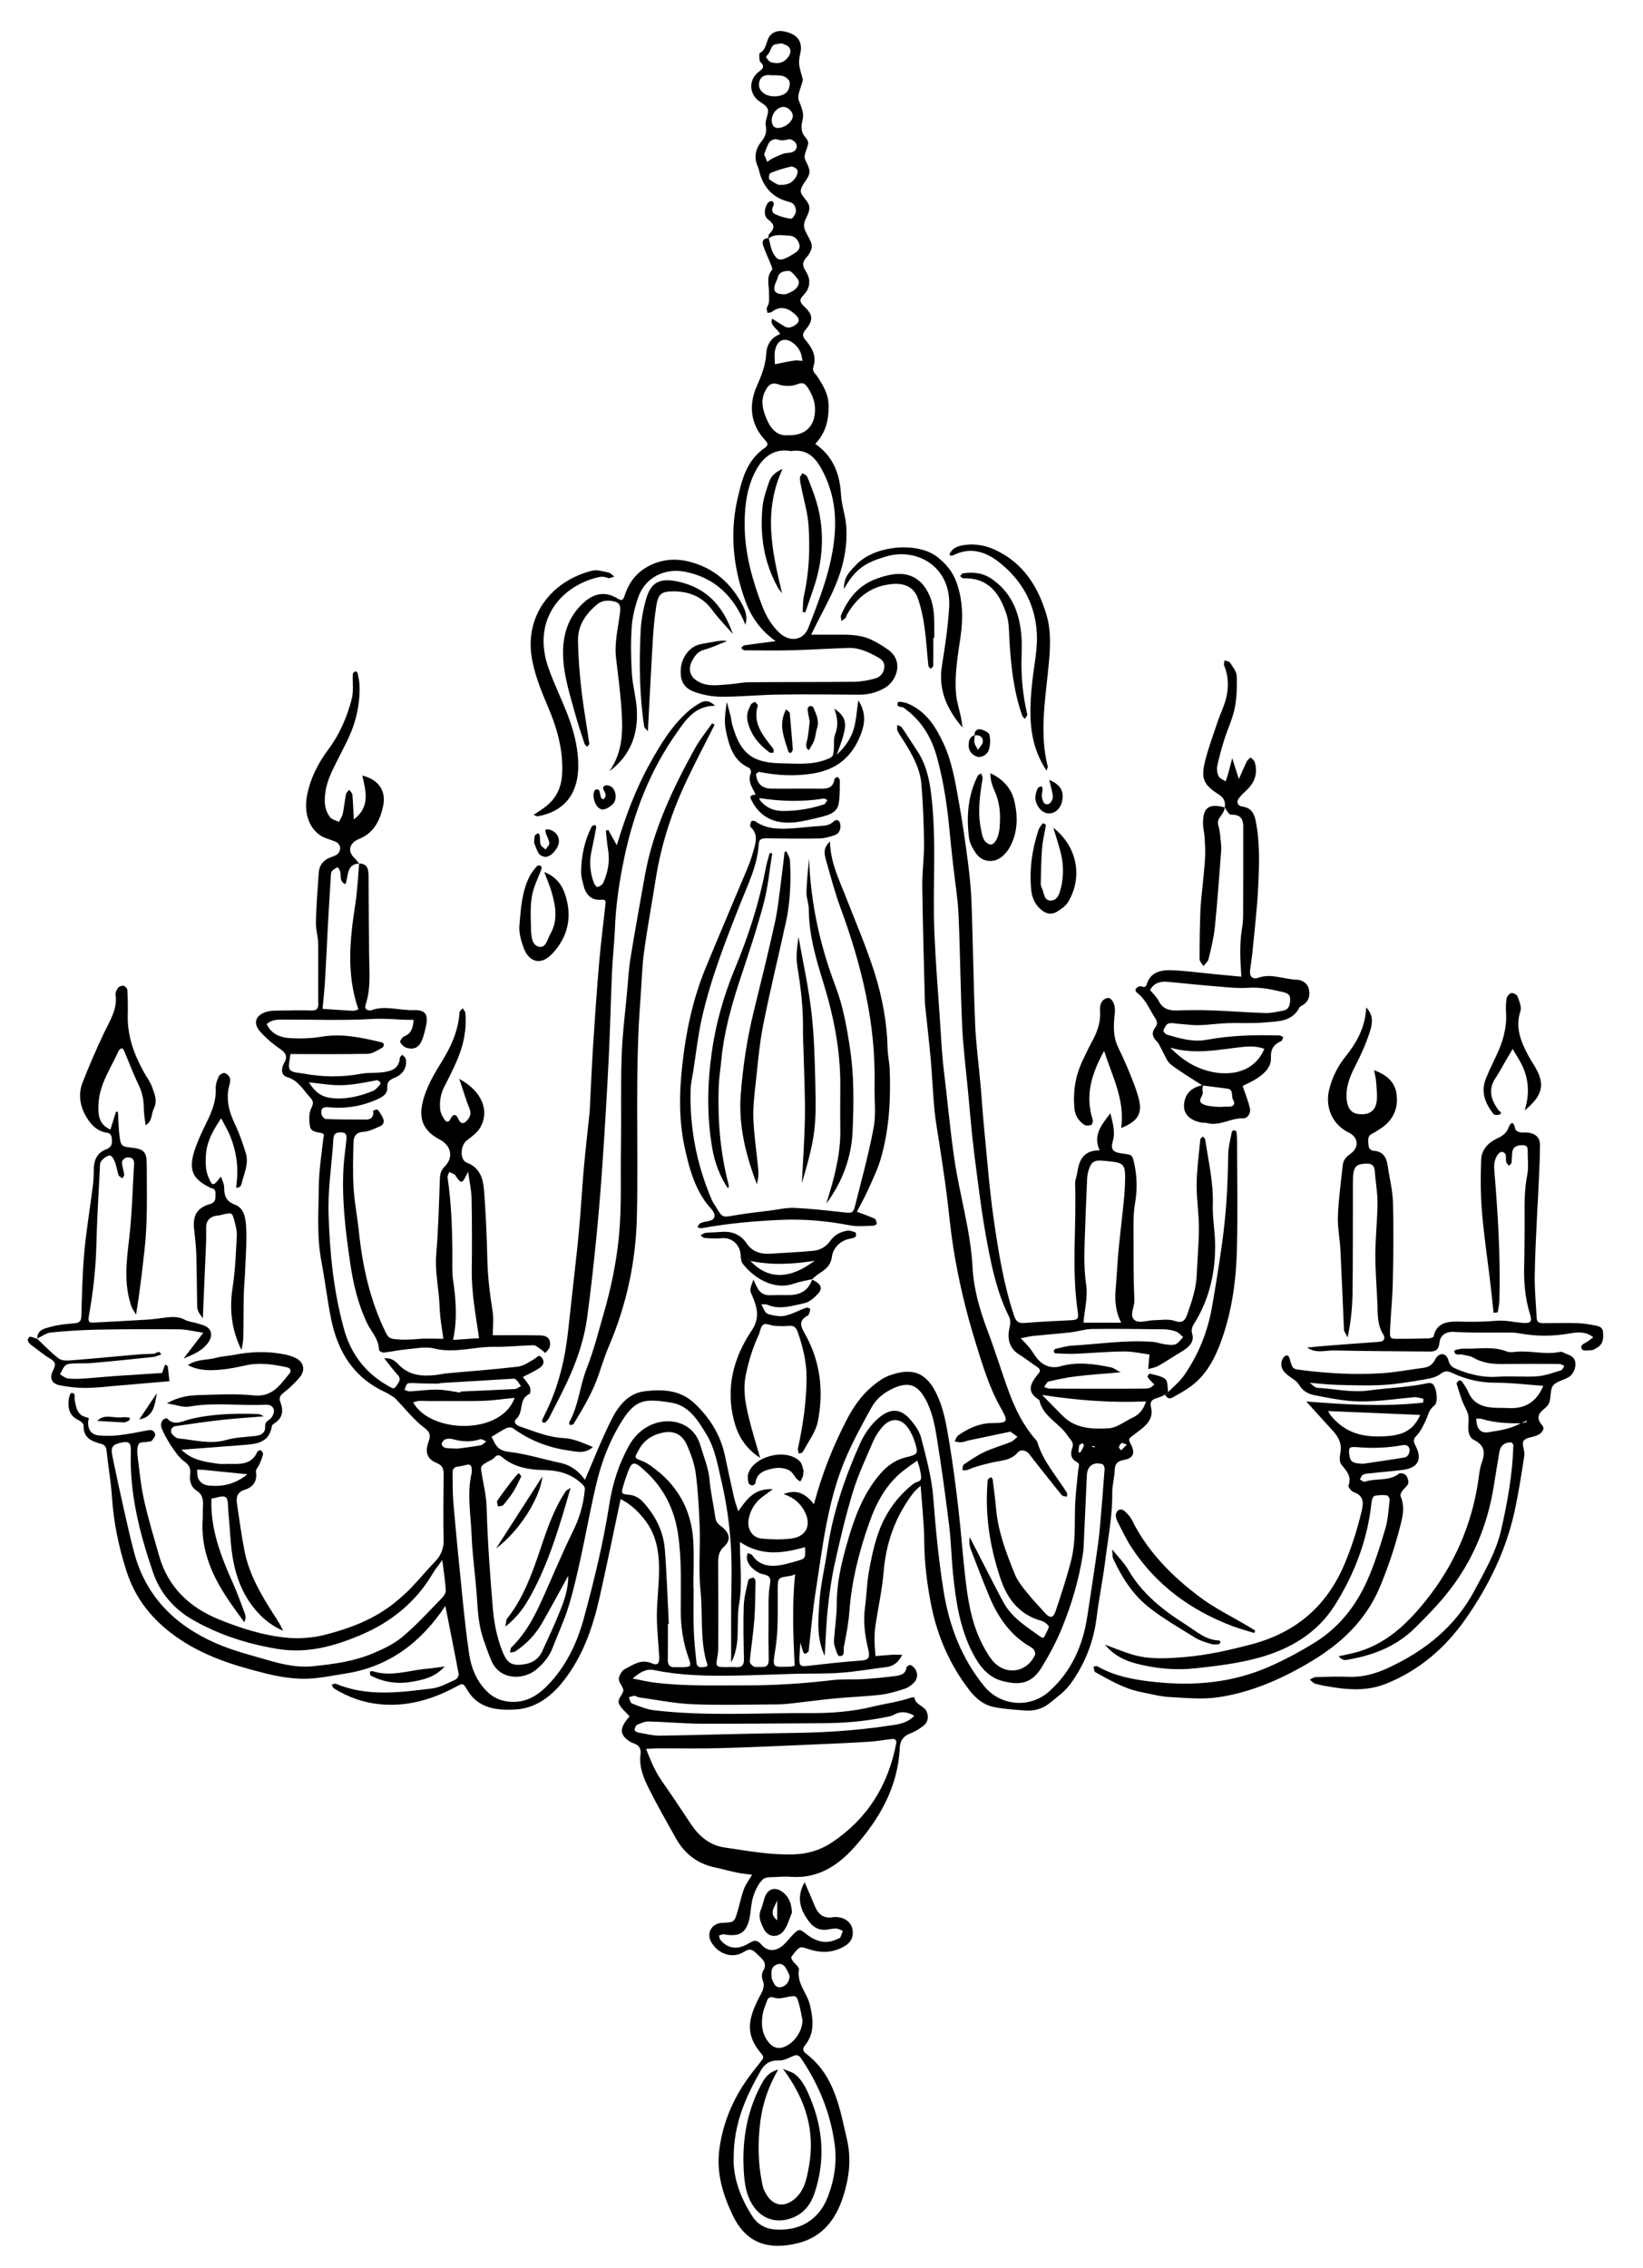 <?xml version="1.0" encoding="UTF-8"?>
<svg id="Layer_1" data-name="Layer 1" xmlns="http://www.w3.org/2000/svg" version="1.1" viewBox="0 0 384.51 530.58">
  <defs>
    <style>
      .cls-1 {
        fill: #000;
        stroke-width: 0px;
      }
    </style>
  </defs>
  <path class="cls-1" d="M84.02,202.02c2.05.05,2.23,1.42,2.23,3.02.02,5.97.1,11.94.13,17.92.02,4.09.51,8.22-.85,12.22-.22.64.13,1.18.93,1.2.12,0,.26.05.36,0,3.35-1.24,6.72.08,10.09-.05,2.59-.1,3.38,1.03,2.79,3.67-.26,1.17-.52,2.38-.99,3.47-.69,1.61-1.86,2.17-3.54,1.69-.6-.17-1.22-.76-1.5-1.33-.13-.25.45-1.17.89-1.34,1.75-.68,2.1-2.1,2.23-3.89-3.24.05-6.4-.39-9.69-.2-6.68.4-13.4.12-20.1.15-1.56,0-3.2-.18-4.58,1.04,1.08,2.41,3.26,3.17,5.57,3.3,2.41.13,4.89.06,7.26-.34,4.82-.81,9.41.21,14.01,1.3.81.19.69,1,.07,1.34-1.04.57-2.16,1.34-3.27,1.36-5.95.13-11.89.06-18.02.06.08-.18-.09.03-.11.25-.09,1.17-.61,2.69-.08,3.41.54.72,2.14.71,3.29.92,4.45.82,8.9.87,13.37.03,1.54-.29,3.16-.15,4.73-.32,2.13-.23,4.14-.68,4.34-3.43.02-.25.39-.47.6-.7.27.34.73.64.79,1.02.35,2.13-.8,3.6-2.57,4.35-1.17.49-1.84.89-1.76,2.24.1,1.65-1.16,2.27-2.41,2.84-3.62,1.63-7.4,2.22-11.37,1.83-1.37-.13-1.83.37-1.62,1.65.07.43.64,1.1,1.01,1.11,3.12.12,6.24.12,9.36.13,1.39,0,1.88-.75,1.72-2.07,0-.05.92-.38,1.04-.24.48.53.86,1.17,1.19,1.82.47.91.27,1.7-.71,2.1-1.23.5-2.49,1.19-3.76,1.25-1.84.09-2.34,1.17-2.37,2.57-.09,3.53-.19,7.08.03,10.6.21,3.37.88,6.72,1.23,10.08.85,8.25,2.63,16.24,6.31,23.74.4.81.75,1.34,1.79,1.47,1.93.25,3.81.19,5.73.01,1.9-.17,3.83-.04,5.96-.04-.23-1.58-.53-3.33-.72-5.09-.18-1.69-.18-3.4-.36-5.09-.34-3.23-.87-6.41-.59-9.72.49-5.81.63-11.65.84-17.48.04-1.15.24-2.01,1.12-2.9,2.15-2.2,1.55-4.93-1.21-6.38-3.71-1.94-4.91-4.69-3.93-8.73.84-3.49,2.65-6.52,4.49-9.5,2.21-3.57,3.86-7.26,4.13-11.5.02-.33.5-.64.76-.96.21.39.58.77.61,1.17.33,3.83-.43,7.5-1.94,11-.91,2.12-1.95,4.18-3.01,6.23-.87,1.69-1.12,3.48-.94,5.31.08.78.5,1.59.95,2.27.5.76,1.03.85,1.52-.18.5-1.05,1.26-1.14,1.74.04.34.83.9,1.35,1.61.84.61-.44,1.22-1.32,1.25-2.03.03-.9-.52-1.83-.83-2.75-.55-1.67-1.11-3.35-1.77-5.36,5.3,2.85,7.2,7.5,4.84,11.48-.7,1.18-1.99,2.06-3.12,2.94-1.48,1.17-1.66,4.53.04,5.18,3.23,1.24,3.83,3.91,4.05,6.7.4,5.3.63,10.62.75,15.93.1,4.02.56,7.97,1.21,11.94.32,1.97.06,4.05.06,5.81,3.49,0,7.22-.04,10.96.02,1.98.03,2.74.95,2.35,2.74-.11.51-.66.93-1.01,1.4-.35-.29-.68-.63-1.06-.87-.56-.37-1.16-.96-1.74-.95-3.02.05-6.05.42-9.07.36-4.7-.09-9.3,1.6-14.1.4-2.03-.51-4.34,0-6.52.19-1.8.16-3.57.57-5.37.76-.35.04-1.07-.41-1.07-.63,0-2.49-1.78-4.18-2.75-6.2-2.19-4.54-3.29-9.36-4.01-14.28-1.09-7.45-1.99-14.93-1.52-22.49.13-2.05.45-4.09.65-6.14.09-.88.11-1.75-1.17-1.78-1.1-.02-1.79.17-1.87,1.56-.35,5.81-1.3,11.62-1.13,17.41.26,9.07,1.16,18.13,3.58,26.94,1.62,5.92,5.05,10.43,10.42,13.43.63.35,1.3.97,1.84.03.44-.76,1.34-1.51.37-2.58-1.05-1.16-1.99-2.44-3.17-3.91,1.62-.22,2.58.65,3.4,1.49,2.46,2.54,5.51,2.76,8.73,2.39.84-.1,1.67-.31,2.51-.39,5.55-.51,11.12-.9,16.65-1.56,1.34-.16,2.62-1.1,3.85-1.8.59-.33,1.01-1.22,1.73-.29.63.81.47,1.65-.31,2.24-.67.51-1.44.88-2.19,1.29-.64.35-1.29.65-1.94.98.59.81,1.25,1.49,1.62,2.3.22.47.18,1.57-.06,1.67-2.59,1.12-1.31,4.21-3.05,5.8-.82.75-.21,1.46.82,1.81,3.31,1.13,6.58,2.53,10.1,2.7,2.5.12,4.56,1.14,6.96,2.1-1.85,1.7-3.86,1.08-5.68.82-4.74-.66-9.11-2.36-13.01-5.2-.35-.26-1.13-.25-1.55-.04-1.19.59-2.3,1.34-3.5,2.07.15.26.35.54.48.84.7,1.62,1.58,2.42,3.66,2.66,4.05.46,8.01,1.73,12.02,2.58,2.61.56,4.45,2.13,5.72,3.96,2.04-4.7,3.92-9.56,6.26-14.19,1.6-3.16,3.93-6.11,7.79-6.55,4.09-.47,8.19-.34,11.53,2.78,3.66,3.42,6.16,7.46,7.2,12.38.7,3.31,1.41,6.61,2.16,9.91.21.93.57,1.83.95,3.02,1.96-2.79,3.76-5.42,8.07-5.16-.98.73-1.5,1.13-2.04,1.51-1.88,1.31-3.09,3.04-3.57,5.3-.51,2.39.71,4.53,3.09,4.75,2.27.21,4.61.27,6.86-.02,3.42-.43,4.72-3.02,3.24-6.08-.96-2-2.51-3.48-5.05-4.32,3.28-1.28,5.25.06,7.11,2.36,1.87-7.06,4.45-13.54,7.68-19.77,1.53-2.95,3.39-5.65,5.94-7.79,1.2-1,2.52-1.99,3.96-2.52,5.48-2.02,8.6-.64,10.91,3.87,1.92,3.73,2.52,7.83,3.2,11.87.86,5.13,1.52,10.29,2.12,15.46.63,5.42,1,10.86,1.63,16.28.57,4.93,1.36,9.85,3.49,14.4.77,1.64,1.65,3.28,2.77,4.69,2.98,3.71,8.11,3.03,10.04-1.26.14-.3-.08-.84-.28-1.19-.17-.29-.54-.49-.85-.68-4.74-2.76-7.63-7.04-9.66-11.97-1.47-3.58-2.87-7.19-4.24-10.81-.33-.86-.42-1.81-.25-2.84,1.79,3.48,3.57,6.96,5.37,10.43.89,1.72,1.77,3.46,2.73,5.15,2.01,3.5,5.44,5.48,8.56,7.78.17.13.62.2.65.14.45-.82.91-1.65,1.2-2.53.07-.21-.48-.68-.82-.95-.28-.22-.63-.38-.98-.48-5.05-1.43-7.87-5.01-9.48-9.76-2.43-7.2-3.66-14.57-3.1-22.19.03-.36-.03-.77.12-1.08.13-.26.5-.39.76-.58.12.18.34.36.36.56.28,2.28.59,4.56.79,6.85.48,5.38,2.39,10.37,4.38,15.3.62,1.54,1.74,2.92,2.8,4.24,1.36,1.71,2.88,3.29,4.35,4.92,1.06,1.17,1.85,1.12,2.37-.41,1.35-4.01,2.67-8.03,3.71-12.13.99-3.9.76-7.96.86-11.96.08-3.02.45-6.04.76-9.06.07-.71.52-1.42-.39-1.88-1.4-.7-1.46-2.04-1.04-3.15.56-1.46-.38-1.93-1.01-2.91-1.96-3.04-5.87-4.52-6.68-8.42-3.34-2.02-1.87-4.13-.12-6.26.5-.6.26-1.04-.36-1.45-1.41-.93-2.74-2.01-4.18-2.89-2.48-1.52-2.86-3.9-2.3-6.32.25-1.05.27-1.81-.16-2.67-2.63-5.25-3.89-10.95-4.97-16.63-1.34-7-2.19-14.1-3.1-21.17-.64-5.04-1.04-10.12-1.52-15.18-.47-4.94-1.1-9.88-1.33-14.84-.41-8.75-.47-17.51-.86-26.26-.17-3.74-.81-7.46-1.22-11.18-.29-2.65-.6-5.3-.84-7.95-.54-5.91-1.4-11.77-2.96-17.5-1.07-3.94-2.94-7.44-6.01-10.22-.54-.49-1.15-.9-1.7-1.38-.52-.45-2.03.03-1.42-1.36.09-.2,1.55.02,2.27.32,4.22,1.76,6.5,5.35,8.33,9.25,2.08,4.43,2.81,9.24,3.67,14,.81,4.52,1.46,9.07,2.05,13.63.42,3.25.77,6.51.88,9.78.34,9.49.45,18.98.85,28.47.2,4.72.84,9.41,1.26,14.12.28,3.14.46,6.29.77,9.43.74,7.47,1.28,14.98,2.37,22.4,1.08,7.39,2.27,14.8,4.64,21.95.44,1.32.88,2.03,2.44,1.9,3.62-.31,7.26-.45,10.89-.64,1.6-.08,1.9-.32,1.64-2-1.5-9.94-.28-19.93-.62-29.89-.03-.94.41-1.88.54-2.83.41-2.94,1.63-5.08,5.2-5.03-1.62-3.6.41-5.89,2.51-8.68.6,2.47,1.2,4.37.55,6.61-.56,1.93.15,2.54,2.19,2.8,2.37.3,2.39.3,2.83,2.3.7,3.11.75,6.18.2,9.37-.48,2.73-.35,5.58-.35,8.38,0,4.75-.01,9.51.2,14.26.07,1.64-1.35,3.71.17,4.76,1,.69,2.96-.03,4.49-.06,1.58-.02,3.3-.34,4.72.15,1.76.62,2.42.06,2.95-1.41,1.1-3.08,2.15-6.17,2.27-9.49.14-3.64.51-7.27.5-10.9,0-3.39-.57-6.79-.53-10.18.05-3.5.53-7,.86-10.5.02-.23.41-.43.63-.65.18.27.49.52.53.81.75,5.03,1.93,9.99,1.76,15.15-.09,2.89.45,5.8.53,8.71.18,6.95-1.3,13.48-5.08,19.42-.33.52-.48,1.37-.3,1.95.49,1.56-.19,2.61-1.28,3.48-.85.68-1.83,1.19-2.75,1.77-1.32.82-2.61,1.69-3.98,2.43-.68.36-1.5.47-2.25.69.07-.78.13-1.56.2-2.34.02-.24.05-.48.1-1.07-2.01-.25-4.02-.73-6.04-.71-3.76.03-7.51.39-11.27.54-1.58.06-3.16-.03-4.74-.1-.13,0-.35-.33-.35-.51s.19-.48.35-.52c1.3-.29,2.6-.69,3.91-.77,6.3-.36,12.58-1.37,18.92-.88.95.07,1.87.45,2.82.57.83.1,1.77.27,2.5-.01.7-.28,1.19-1.1,1.77-1.69-.56-.45-1.05-1.06-1.69-1.3-.88-.33-1.87-.49-2.82-.51-5.6-.07-11.21-.14-16.81-.07-1.67.02-3.33.59-5.01.78-2.89.33-5.8.54-8.69.83-.82.08-1.62.3-2.99.56.9.96,1.56,1.58,2.11,2.28.6.76,1.07,1.63,1.68,2.38,1.43,1.77,3.33,2.5,5.51,1.89,4.01-1.12,7.94-.56,11.87.27.54.11,1.01.51,2.21,1.14-4.01.35-7.25.56-10.46.95-2.15.26-4.28.71-6.38,1.21-.43.1-.71.83-1.07,1.27.44.14.87.39,1.31.39,4.51.03,9.02.03,13.53.03,2.68,0,5.36,0,8.04-.03.61,0,1.24.01,1.81-.16.42-.12.75-.53,1.12-.81-.24-.23-.49-.44-.71-.69-.32-.36-.69-.7-.88-1.12-.07-.15.38-.76.48-.73,1.26.35,2.73.5,3.67,1.28.63.53.48,1.97.68,3.01l.09-.1-.83.83.07-.09c-.67.27-1.32.6-2.01.8-1.25.37-1.69.88-1.31,2.37.44,1.72-.46,3.3-1.82,4.47-.92.79-1.93,1.48-2.88,2.23-.52.41-.59.74-.19,1.46,1.23,2.23.86,3.5-1.52,3.94-1.82.34-2.08,1.16-2.15,2.67-.07,1.69-.58,3.36-.55,5.04.07,5.37-.99,10.61-1.65,15.9-.55,4.43-1.46,8.82-2.01,13.26-.71,5.67-2.73,10.82-6.03,15.4-1.31,1.83-3.25,3.25-5.04,4.68-1.66,1.33-3.69,1.84-5.82,1.66-2.41-.2-4.85-.33-7.21-.82-2.32-.48-4.16-1.98-5.61-3.85-4.61-5.97-7.58-12.72-9.02-20.08-.96-4.87-1.57-9.8-1.61-14.81-.03-4.23-.53-8.46-.84-13.01-.64.61-1.26,1.07-1.71,1.66-4.16,5.45-6.39,11.58-6.95,18.44-.34,4.2-1.28,8.36-1.91,12.54-.16,1.08-.23,2.18-.22,3.27,0,1.31.14,2.62.22,3.94,1.28-.11,2.55-.23,3.83-.31.71-.04,1.42,0,2.43,0-.88,1.72-1.97,2.65-3.65,2.86-3.6.46-7.19,1.08-10.8,1.35-3.52.26-7.06.15-10.6.24-4.86.13-9.71.36-14.57.43-6.18.09-12.35-.03-18.44-1.3-1.84-.38-3.24.46-5.04,1.97,2.05.39,3.54.76,5.06.95,7.15.9,14.33.63,21.51.65,6.81.03,13.59-.44,20.36-1.24,2.29-.27,4.63-.07,6.94-.21,2.54-.16,5.08-.39,7.6-.73,1.16-.16,2.45-.4,2.63-2.03.02-.23.78-.64.97-.54,1.66.86,2.02,2.93.71,4.19-.6.57-1.33,1.11-2.1,1.36-1.84.58-3.72,1.17-5.63,1.4-3.62.42-7.27.53-10.89.88-3.26.31-6.5.76-9.75,1.12-1.09.12-2.18.24-3.27.25-6.7.03-13.41.23-20.1-.03-4.21-.17-8.4-1.04-12.6-1.61-.35-.05-.68-.37-1.02-.36-.44.02-.87.23-1.31.36.24.49.36,1.29.73,1.43,1.68.64,3.4,1.38,5.16,1.59,12.24,1.45,24.54.59,36.82.66,4.82.03,9.77-.37,14.43-1.52,2.89-.71,5.9-1.07,8.74-2.04.3-.1.64-.11.96-.16.15,1.84,2.34,1.96,2.9,3.45.49,1.29.24,2.47-.83,3.28-.95.73-2.02,1.37-3.14,1.8-1.58.61-2.29,1.73-2.36,3.3-.42,9.22-4.75,16.71-10.69,23.34-3.83,4.27-8.5,7.3-14.67,6.86-1.09-.08-2.2-.06-3.29.03-1.17.09-2.7-.1-3.39.56-1.08,1.03-1.79,2.59-2.26,4.06-.51,1.59-.51,3.34-.85,5-.72,3.47-2.38,4.47-6,3.8-.35-.07-.77.18-1.15.28.1.33.11.74.31.99,1.59,1.98,3.84,2.49,6.49.94,1.39-.81,1.95-1.13,3.19.26,1.52,1.71,3.41,1.53,5.12-.01.81-.73,1.46-1.64,2.23-2.42,1.29-1.31,1.53-1.35,3.02-.16,2.26,1.82,4.65,2.54,7.4,1.2.22-.11.53-.17.62-.35.25-.49.4-1.02.6-1.54-.51-.19-1.02-.51-1.54-.54-.72-.03-1.44.15-2.16.25-1.74.24-3.08-.42-4.13-1.78-2.14-2.78-3.14-5.71-1.11-9.32.86,2.02,1.64,3.79,2.37,5.57.78,1.89,2,3,4.2,2.63.47-.08.98-.05,1.46.02,1.72.25,2.98,1.42,3.2,3.01.22,1.6-.37,2.83-1.78,3.68-2.81,1.7-5.71,1.73-8.74.68-.61-.21-1.49-.5-1.9-.23-.78.5-1.36,1.36-1.93,2.14-.11.15.16.65.35.93.48.7,1.54,1.45,1.44,2.01-.57,3.3,1.97,5.56,2.61,8.44.73,3.32,1.11,6.48-1.23,9.34-.58.71-.49,1.32.22,1.86,6.71,5.06,7.93,12.7,9.65,20.18,1.05,4.56.48,8.96-.89,13.25-1.71,5.34-4.81,9.52-10.66,10.96-7.03,1.73-12.13-.12-15.18-6.49-2.3-4.8-3.83-9.79-3.19-15.12.66-5.59,2.66-10.81,5.74-15.55,1.25-1.92,2.72-3.71,4.14-5.52.51-.65.63-.91-.04-1.7-3.81-4.44-3.08-8.06-.51-13.09.68-1.33,1.5-2.4.86-4.01-.25-.62-.27-1.6.06-2.15,1.15-1.9-.08-2.75-1.25-3.9-1.05-1.03-1.62-1.65-3.27-.61-2.63,1.66-5.91.47-7.53-2.2-1.28-2.12,0-4.51,2.48-4.61,2.84-.11,2.86-.11,3.64-2.76.51-1.73.86-3.52,1.5-5.21.44-1.17,1.25-2.19,1.89-3.28-1.2-.17-2.41-.27-3.59-.52-1.77-.37-3.52-.86-5.29-1.24-4.06-.89-7-3.26-9-6.84-2.13-3.82-4.31-7.62-6.27-11.53-1.25-2.49-2.35-5.12-1.97-8.02.19-1.49-.43-2.23-1.73-2.65-.23-.07-.46-.17-.66-.3-2.31-1.45-2.57-2.87-.92-5.05.28-.38.6-.73.75-.92-.88-.99-1.88-1.77-2.41-2.79-.65-1.26.89-2.25.94-3.26.04-.99-1.45-1.97-.94-3.29.25-.65.71-1.4,1.28-1.7,1.98-1.01,3.86-2.48,6.4-1.34,1.2.54,1.74,0,1.67-1.42-.16-3.27-.57-6.53-.56-9.79.02-3.88.6-7.76.51-11.64-.08-3.63-.77-7.24-3.01-10.3-1.6-2.18-3.49-4.04-5.98-5.3-1.65,7.75-3.21,15.4-4.92,23.01-1.61,7.14-3.98,13.97-8.65,19.8-2.87,3.58-6.53,6.16-11,6.42-4.27.24-8.81-.14-11.41-4.72-.89-1.57-1.04-1.4-2.75-.49-5.45,2.91-11.25,4.57-17.46,4-3.88-.35-7.56-1.65-10.9-3.72-.25-.16-.35-.57-.52-.87.31-.09.69-.33.92-.23,7.4,3.09,15.03,2.05,22.61,1.1,1.86-.23,3.64-1.26,5.41-2.05.39-.17.84-.92.77-1.31-.99-5.32-2.07-10.63-3.12-15.94-5.63,8.47-13.1,14.22-23.36,15.82-3.23.5-6.47,1.22-9.7,1.22s-6.28-.57-9.31-1.33c-7.3-1.82-14.4-4.06-20.69-8.54-5.56-3.96-9.49-8.83-11.58-15.38-1.78-5.58-2.97-11.2-3.36-17.04-.25-3.74-.9-7.44-1.3-11.17-.09-.9-.52-1.29-1.28-1.5-2.22-.6-4.19-1.39-4.07-4.29.02-.41-.67-1.02-1.16-1.24-2.17-.98-2.56-2.77-2.32-4.85.06-.54.34-1.5.57-1.51,1.17-.07.7.96.81,1.57.35,1.8.57,3.67,2.86,4.13.77.15.29.61.28,1.04-.03,1.96.8,3.04,2.61,3.19,1.57.13,3.18.12,4.74-.07,2.26-.27,4.5-.73,6.74-1.16.92-.18,1.51.27,1.62,1,.07.44-.46,1-.79,1.46-.11.15-.44.17-.67.22-.81.15-2.04.02-2.35.49-.46.71-.43,1.86-.32,2.78.43,3.48.77,6.99,1.52,10.4.97,4.36,2.28,8.65,3.5,12.95,2.11,7.49,7.19,12.22,14.22,15.05,5.06,2.03,10.28,3.69,15.7,4.2,2.97.28,6.13.03,9.02-.71,5.89-1.51,11.57-3.69,16.38-7.61,1.31-1.07,2.59-2.21,3.76-3.43,1.85-1.93,3.54-4.01,5.41-5.93,1.44-1.48,2.16-3.07,2.12-5.2-.11-4.99-.05-9.99,0-14.99.01-1.4-.02-2.38-1.72-3.06-2.08-.84-2.73-2.47-1.81-4.9.72-1.91,0-2.58-1.28-3.53-1.15-.85-2.14-1.93-3.14-2.96-.36-.36-3.24-3.67-3.65-3.91-.72-.44-1.42-.93-2.18-1.28-7.24-3.35-10.95-9.36-12.51-16.87-.93-4.49-1.44-9.07-2.3-13.57-1.14-5.93-.67-11.89-.61-17.84.04-3.62.62-7.23,1.02-10.84.07-.6.45-1.27-.41-1.45-1.09-.22-2.46-.28-2.67-1.5-.24-1.37-.32-3.03.25-4.23.57-1.19.61-1.69-.29-2.66-1.61-1.74-2.69-3.9-5.29-4.68-1.53-.46-1.48-2.02-.7-3.37.82-1.41.42-2.28-.94-3.2-1.69-1.15-3.29-2.52-4.66-4.04-1.8-2-1.16-3.89,1.42-4.68.79-.25,1.67-.27,2.52-.28,2.68-.05,5.36-.11,8.04-.04,1.32.03,1.6-.46,1.58-1.72-.07-4.63.04-9.26-.03-13.89-.03-1.69-.57-3.37-.53-5.05.1-3.88.39-7.75.67-11.63.12-1.55.93-2.73,2.4-3.38.67-.29,1.44-.46,1.98-.9.38-.31.67-1,.63-1.5-.03-.47-.45-1.1-.87-1.3-1.18-.59-2.58-.8-3.67-1.51-2.88-1.86-3.96-5.51-3.21-9.41.77-4.04,2.59-7.57,5-10.8,2.66-3.57,4.37-7.57,5.46-11.81.47-1.83.15-3.86.24-5.79.01-.24.33-.51.58-.65.08-.05.5.21.54.38.2.94.42,1.89.46,2.85.15,4.44-.82,8.67-2.72,12.67-1.15,2.41-2.43,4.77-3.58,7.18-1.22,2.54-2.05,5.22-1.78,8.07.1,1.02.53,2.11,1.14,2.93.43.59,1.39.78,2.12,1.15.31-.64.76-1.25.9-1.93.33-1.53.46-3.1.77-4.64.07-.35.49-.63.75-.94.25.39.69.76.73,1.17.16,1.81.22,3.63.32,5.77,3.95-2.99,2.8-6.67,2-10.28,3.91.99,5.66,3.66,4.84,7.3-.75,3.34-2.2,6.17-5.61,7.54-.44.18-.89.43-1.24.75-1.17,1.06-1.1,2.5.11,3.66.43.41.78.89,1.17,1.34-3.15.17-2.41,3.06-3.24,4.84-1.43-.65-.96-1.89-1.17-2.9-.08-.4-.42-.74-.64-1.11-.46.32-1.04.55-1.35.98-.25.35-.22.92-.25,1.4-.24,3.87-.48,7.73-.69,11.6-.22,4.11-.39,8.22-.64,12.33-.14,2.29-.39,4.57-.59,6.86,2.38.16,4.76.33,7.14.46.33.02.68-.17,1.25-.33-2.87-8.21-2-16.47-.71-24.76.48-3.09.6-6.24.88-9.37l-.03-.02ZM151.21,409.18c1.09,2.84,2.15,5.36,3.78,7.66,2.31,3.26,4.49,6.63,6.72,9.95,1.91,2.84,4.4,4.95,7.85,5.45,5.38.78,10.73,1.8,16.24,1.61,3.29-.11,6.19-.99,8.88-2.78,8.32-5.55,13.16-13.35,15.04-23.09.15-.78-.16-1.2-.91-1.13-1.8.18-3.59.54-5.4.65-4.6.28-9.21.49-13.81.68-7.04.3-14.07.63-21.11.82-4.86.13-9.73.03-14.6.05-.82,0-1.64.08-2.68.13h0ZM193,387.4c-1.96-4.17-1.53-8.57-1.21-12.89.31-4.08,1.3-8.11,1.89-12.17,1.26-8.58,4.06-16.69,7.57-24.55.97-2.17,2.43-4.33,4.2-5.88,3.16-2.77,5.51-2.2,7.61.24,1.08,1.25,2.14,2.75,2.53,4.31,1.16,4.56,2.45,9.16,2.81,13.82.57,7.38,1.26,14.73,2.44,22.03,1.32,8.15,4.19,15.68,9.47,22.17,3.82,4.69,10.75,5.28,15.25,1.23,5.2-4.68,7.85-10.67,8.89-17.47.71-4.66,1.42-9.31,2.1-13.97.31-2.15.62-4.31.82-6.48.43-4.71.8-9.42,1.14-14.14.03-.36-.25-1.01-.51-1.09-2.09-.63-3.54.41-3.64,2.57-.25,5.22-.47,10.44-.71,15.65-.04.85-.06,1.7-.18,2.54-.92,6.13-2.67,12.06-5.02,17.77-1.29,3.13-2.91,6.15-4.68,9.03-2.48,4.03-5.4,4.12-9.13,3.18-3.44-.87-5.45-3.55-6.99-6.52-3.01-5.81-3.96-12.16-4.61-18.57-.38-3.74-.45-7.52-.91-11.25-.84-6.84-1.77-13.68-2.87-20.49-.52-3.21-1.14-6.45-2.8-9.35-1.83-3.2-3.89-3.87-7.31-2.35-2.18.97-4.02,2.42-5.16,4.47-2.06,3.71-4.1,7.45-5.81,11.33-4.52,10.22-5.64,21.25-7.34,32.12-.69,4.42-1.05,8.9-1.57,13.35,0,.12,0,.29-.06.35-.24.21-.49.43-.78.55-.08.03-.37-.26-.45-.45-.18-.44-.28-.9-.65-2.18-.13,1.91-.27,2.99-.25,4.06.02,1.37.36,1.55,1.86,1.39,3.97-.43,7.94-.93,11.93-1.2,2.19-.15,2.92-.31,2.28-2.89-.78-3.2-1.15-6.37-.71-9.66.37-2.76.43-5.57.91-8.31.52-2.97,1.14-5.95,2.12-8.8,1.6-4.68,4.36-8.67,8.3-11.75.53-.42,1.58-.54,1.72-1,.22-.73-.08-1.64-.23-2.46-.11-.58-.34-1.15-.6-1.98-1.18.86-2.26,1.6-3.29,2.41-3.98,3.13-6.28,7.46-7.91,12.06-2.39,6.74-4.15,13.65-4.68,20.84-.2,2.76-.74,5.51-1.28,8.23-.16.8.37,2.31-1.07,2.21-.44-.03-.86-1.57-1.14-2.47-.17-.56-.11-1.21-.07-1.82.2-2.66.62-5.31.61-7.97-.02-4.8,1.06-9.39,2.35-13.93,1.66-5.85,3.66-11.57,7.72-16.33,1.72-2.02,3.68-3.42,6.28-4.03,2.63-.62,2.75-.82,1.98-3.35-.35-1.15-.86-2.29-1.52-3.29-1.71-2.61-4.31-2.7-6.3-.23-.76.94-1.47,1.97-1.94,3.07-1.67,3.9-3.51,7.75-4.75,11.79-1.7,5.53-3.02,11.19-4.28,16.85-.76,3.41-1.25,6.91-1.62,10.39-.4,3.73-.51,7.48-.74,11.22v.04ZM171.11,388.9v-1.78c.02-5.6-.06-11.21.08-16.81.2-8.05-.52-15.99-2.36-23.82-.88-3.76-1.49-7.63-3.56-11-1.98-3.24-4.02-6.63-8.13-7.31-6.32-1.04-8.39-.76-11.56,4.23-2.82,4.45-4.7,9.32-5.93,14.39-1.45,5.98-2.5,12.05-3.83,18.06-.83,3.76-1.68,7.53-2.83,11.21-1,3.22-2.46,6.3-3.66,9.46-.81,2.12-2.23,3.76-3.93,5.16-2.78,2.29-8.41,2.61-10.44-2.22-.66-1.56-1.2-3.16-1.77-4.76-1.11-3.12-1.36-6.37-1.56-9.66-.3-4.96-1.08-9.89-1.26-14.85-.18-4.82-1.13-9.66-.01-14.49.08-.35.05-.73.03-1.09-.03-.75-.4-1.09-1.17-.92-.71.16-1.41.36-2.13.44-.95.11-1.19.68-1.17,1.49.05,2.31-.02,4.64.18,6.94.62,7.12,1.31,14.24,2.04,21.35.48,4.7.96,9.41,1.66,14.08.47,3.14,1.61,6.05,3.9,8.46,1.51,1.59,3.22,2.44,5.37,2.66,4.38.46,7.44-1.88,10.06-4.86,3.67-4.17,6-9.17,7.45-14.45,2.42-8.85,4.6-17.77,6.02-26.85.75-4.8,2.19-9.42,4.59-13.7,1.04-1.85,2.39-3.34,4.23-4.41,4.39-2.57,10.71-1.53,12.44,4.18.84,2.78,1.97,5.44,2.22,8.4.25,2.88.94,5.72,1.33,8.6.13.94.54,1.46,1.29,2.01,2.07,1.54,2.47,3.23.78,4.78-1.42,1.29-1.42,2.63-1.41,4.23.04,6.21.03,12.43.02,18.64,0,.85,0,1.72-.14,2.55-.49,2.79-.51,2.78,2.08,2.8.73,0,1.47-.07,2.19,0,1.43.12,1.92-.49,1.89-1.9-.09-4.14-.19-8.29-.05-12.43.07-2.03.63-4.04,1.08-6.04.06-.28.74-.49,1.17-.58.11-.02.5.52.5.8-.05,3.04-.05,6.08-.28,9.1-.25,3.25-.76,6.48-1.06,9.73-.03.38.53,1.01.95,1.19.53.21,1.2.04,1.81.08,1.29.1,1.69-.54,1.67-1.75-.06-3.17-.08-6.34-.04-9.5.03-2.68-.13-5.4.33-8.01.26-1.47.02-1.98-1.23-2.33-.47-.13-.97-.21-1.38-.44-1.29-.73-2.43-1.65-2.77-3.19-.1-.44.09-.93.14-1.4.38.16.93.22,1.12.51,1.19,1.83,3.07,2.52,5.01,2.46,1.9-.06,3.81-.66,5.66-1.2,1.79-.52,1.76-.62,1.68-3.17-5.08,1.41-10.12,2.24-15.26-1.21,0,4.95.62,9.79-.17,14.39-.79,4.58.47,9.36-1.83,13.73l-.05.02ZM133,368.64c-2.21,4-4.12,7.58-6.14,11.09-1.53,2.67-3.63,4.87-6.19,6.59-.35.24-.87.22-1.31.32.1-.41.07-.96.32-1.21,2.93-2.84,4.93-6.32,6.62-9.95,2.65-5.7,4.98-11.56,7.77-17.19,1.48-2.98,2.39-6,2.74-9.26.08-.72.18-1.08-.51-1.75-2.44-2.37-5.37-3.25-8.59-3.32-3.71-.08-7.26-.55-10.22-3.06-.69-.59-1.21-.57-1.81.15-.29.35-.79.54-1.21.77-2.12,1.18-2.06,1.16-1.69,3.25.44,2.5,1.03,5,1.1,7.52.22,7.89.79,15.75,1.45,23.61.28,3.43.92,6.7,2.14,9.89,1.2,3.12,2.3,3.8,5.5,3.23,1.79-.32,3.15-1.28,3.91-2.94,1.46-3.19,2.95-6.37,4.25-9.63.97-2.43,1.85-4.93,1.86-8.11h0ZM171.7,504.75c-.18,4.53,1.49,9.38,4.43,13.86,1.22,1.86,3.04,2.83,5.15,3,5.74.46,10.32-2.16,12.41-7.52,1.6-4.11,2.25-8.27,1.6-12.76-1.04-7.25-3.75-13.75-7.82-19.76-.47-.69-.97-.92-1.84-.54-1.09.48-2.29,1.11-3.4,1.05-2.02-.11-3.31.82-4.18,2.34-3.44,6.04-6.34,12.28-6.35,20.33h0ZM103.49,365.01c-.88,1.23-1.64,2.16-2.25,3.18-3.99,6.74-9.8,11.38-16.92,14.38-6.18,2.61-12.48,4.35-19.4,3.21-7.01-1.16-13.62-3.27-19.77-6.78-4.5-2.57-7.72-6.36-9.38-11.23-3.09-9.07-5.46-18.31-5.15-28.03.07-2.28-.39-2.64-2.43-2.18-1.89.43-2.32,1.06-1.88,3.15.85,4.14,1.74,8.26,2.67,12.38.77,3.41,1.53,6.83,2.43,10.21,2.75,10.27,9.61,16.98,19.05,21.13,4.06,1.78,8.44,2.88,12.72,4.11,3.26.94,6.63,1.65,10.03,1.3,4.81-.49,9.64-1.13,14.13-3.04,2.43-1.03,4.94-2.22,6.93-3.91,3.25-2.74,6.12-5.92,9.1-8.96.48-.49.99-1.25.96-1.86-.14-2.25-.51-4.49-.83-7.08v.02ZM262.39,309.46c-1.35-2.65-1.52-5.26-1.29-7.93.24-2.77.37-5.55.61-8.32.18-2.16.46-4.31.67-6.47.31-3.12.76-6.24.88-9.37.19-5.33.1-5.33-5.04-5.8-2.16-.19-2.82.2-3.48,2.29-.22.68-.3,1.42-.33,2.13-.22,5.08-.44,10.16-.59,15.24-.09,3.13-.08,6.23.38,9.39.41,2.83-.38,5.83-.64,8.83h8.85-.02ZM162.3,371.55h.03c0,3.29-.08,6.58.03,9.86.08,2.54.39,5.07.63,7.6.12,1.26,1.1,1.08,1.93.99,1.09-.12.52-.81.38-1.31-1.49-5.46-.8-11.1-1.37-16.65-.5-4.82-.02-9.73-.18-14.6-.14-4.24-.38-8.49-.92-12.69-.29-2.24-1.11-4.47-2.01-6.56-1.15-2.66-3.16-3.6-5.94-2.96-2.32.53-4.17,1.75-5.38,3.96-1.07,1.96-1.17,1.87.85,2.65.67.26,1.3.65,1.89,1.06,6.17,4.29,9.6,10.18,10.01,17.69.2,3.64.03,7.3.03,10.95h.02ZM156.52,379.97h-.21c0,2.8.03,5.6-.02,8.4-.02,1.27.54,1.76,1.75,1.69.48-.03.97.02,1.46,0,2.26-.04,2.37-.15,1.62-2.25-1.28-3.58-1.8-7.24-1.81-11.05,0-6.06.27-12.13-.68-18.18-.89-5.62-3.32-10.4-7.43-14.22-3.06-2.85-3.34-2.67-4.67,1.19-.24.69-.46,1.38-.67,2.07-.51,1.71-.47,1.95,1.22,2.08,1.47.12,2.53.75,3.45,1.76,2.86,3.13,4.72,6.8,5.06,11.03.46,5.81.63,11.63.93,17.45v.03ZM109.54,274.15c-1.43,2.92-1.46,2.93-2.87,1.04-.07-.1-.08-.27-.16-.32-.45-.24-.91-.45-1.36-.67-.15.42-.47.88-.41,1.27.89,6.01,1.1,12.06,1.13,18.12.01,2.07-.11,4.17.2,6.2.68,4.56.96,9.09-.05,13.7,2.18-.15,4.18-.28,6.1-.41-.79-5.39-1.78-10.6-1.71-15.94.07-5.6.06-11.2-.05-16.79-.04-1.89-.48-3.78-.81-6.2h0ZM213.97,401.43c-1.68-1-3.24-1.14-4.87-.2-.5.29-1.14.38-1.73.5-4.88.98-9.81,1.42-14.79,1.43-9.49.03-18.97.16-28.46.12-4.11-.02-8.23-.42-12.34-.52-.9-.02-1.84.41-2.69.79-.32.15-.52.75-.58,1.17-.02.17.45.56.74.61,1.78.3,3.58.78,5.36.75,10.08-.15,20.15-.51,30.23-.62,7.53-.08,15.02-.52,22.46-1.61,2.31-.34,4.82-.47,6.67-2.42h0ZM268.19,327.87c-8.17.38-15.98-.24-24.31-1.5,1.93,1.96,3.37,3.42,4.82,4.88,3.03,3.04,7,3.15,10.8,2.91,1.9-.12,3.72-1.62,5.58-2.49,1.5-.71,2.52-1.85,3.12-3.79h0ZM120.44,327.04c-2.77.27-5.15.64-7.55.71-4.12.11-8.25,0-12.38.05-1.25.01-2.55-.27-3.8.32,4.08,7.35,20.69,7.65,23.72-1.08h.01ZM187.81,472.66c-.26-1.23-.49-2.66-.88-4.05-.49-1.77-.74-1.8-2.81-1.35-.92.2-1.99.42-2.83.14-1.07-.35-1.53-.08-1.84.84-.35,1.02-.8,2.03-.97,3.09-.36,2.19-.19,4.34,1.19,6.23.96,1.31,2.12,1.84,3.37,1.5,2.52-.69,4.74-3.59,4.77-6.4h0ZM186.07,368.34c-.45.15-.79.31-1.15.36-2.97.43-2.9.43-2.91,3.41-.02,4.72.19,9.41-.61,14.14-.71,4.2-.46,3.72,3.43,3.69.46,0,.92-.17,1.15-.21-.35-7.15-.64-14.14.09-21.39h0ZM107.76,325.82c0-.09.02-.17.02-.26,4.23-.18,8.47-.35,12.7-.58.49-.03.96-.44,1.44-.67-.4-.55-.73-1.21-1.25-1.61-.31-.24-.94-.11-1.42-.08-5.32.31-10.64.62-15.96.95-.24.01-.47.14-.71.14-1.42,0-2.85-.02-4.27-.05-.95-.02-1.94-.2-2.84,0-.37.08-.55.98-.82,1.51.41.13.84.38,1.24.36,2.16-.11,4.33-.44,6.49-.41,1.8.03,3.59.44,5.38.69h0ZM72.29,253.22c1.43,2.33,3.02,3.39,5.04,3.65,3.46.44,6.76-.34,9.94-1.62.63-.25,1.11-.9,1.61-1.42.13-.14.19-.55.09-.66-.21-.22-.57-.48-.82-.43-3.33.61-6.65,1.35-10.07,1.12-1.79-.12-3.56-.39-5.78-.64h-.01ZM107.11,338.92c1.53-.21,3.46-.42,5.37-.77.48-.09.89-.6,1.33-.92-.49-.18-1.06-.62-1.44-.5-2.17.71-4.28.58-6.44-.03-.55-.15-1.24-.13-1.77.07-.37.14-.76.68-.8,1.08-.03.28.48.82.82.89.82.16,1.69.12,2.94.18h-.01ZM180.53,461.79c.06.48,0,1.02.2,1.43.4.84.73,1.91,2,1.69,1.23-.22,1.87-1.14,2.04-2.27.08-.52-.31-1.14-.58-1.67-.45-.9-1.01-1.74-2.21-1.41-1.09.3-1.52,1.12-1.44,2.23h0ZM263.72,338.01c-.59-.2-1.01-.49-1.21-.38-.31.17-.57.59-.65.95-.04.19.33.48.52.73.28-.27.56-.54,1.34-1.3h0ZM253.69,338.25c-.11-.23-.21-.42-.3-.62-.28.17-.73.29-.8.52-.16.52-.14,1.1-.19,1.65.17-.01.43.04.48-.05.3-.49.55-1.02.81-1.51h0ZM256.06,338.63c.1-.05.19-.1.29-.14-.19-.07-.38-.16-.58-.2-.08-.01-.19.09-.28.14.19.07.38.13.57.2Z"/>
  <path class="cls-1" d="M306.38,323.42c.65.45,1.29,1.24,1.96,1.28,3.98.22,7.89,1.17,11.96.62,4.67-.62,9.4-.74,14.02-1.75.3-.07.76.06.99.27.93.85,1.34,4.31.37,5.01-1.34.97-1.48,2.4-2.1,3.67-.58,1.19-1.17,2.46-2.08,3.38-.94.95-.64,1.56-.16,2.5,1.57,3.05.47,5.04-3.01,5.49-2.52.32-5.05.52-7.57.79-.6.06-1.24.07-1.76.33-.35.17-.51.73-.76,1.11.38.2.84.65,1.12.56,2.62-.92,5.66-.02,8.07-1.92.28-.22,1.31.03,1.59.38.4.5.68,1.36.53,1.94-.16.63-.91,1.08-1.32,1.67-.25.36-.61.94-.48,1.23,1.25,2.81.33,5.61-.36,8.22-1.21,4.55-2.74,9.06-4.59,13.39-3.17,7.41-8.75,12.76-15.57,16.89-6.8,4.12-14.01,7.36-21.88,8.58-3.79.59-7.76.19-11.64-.02-2.28-.13-4.53-.74-6.78-1.19-3.87-.78-7.23-2.76-10.62-4.64-.28-.16-.27-.84-.39-1.28.3-.03.67-.2.88-.08,4.32,2.46,9.11,3.24,13.93,3.72,9.08.91,17.94.07,26.41-3.68,3.68-1.63,7.19-3.51,10.6-5.63,5.58-3.47,9.47-8.4,12.12-14.24,1.79-3.96,3.09-8.16,4.34-12.34.65-2.18.76-4.53,1.02-6.81.04-.33-.4-1-.66-1.03-.96-.09-1.97-.09-2.89.14-.34.09-.63.93-.68,1.45-.92,8.73-3.95,16.72-8.58,24.09-4.09,6.5-10.32,10.21-17.54,12.25-4.9,1.38-9.94,1.99-15.02,2.54-4.84.52-9.44.09-14.01-1.12-2.52-.67-4.98-1.73-7.27-4.41,2.55.93,4.4,1.71,6.32,2.29,4.04,1.23,8.21.96,12.31.62,5.31-.44,10.52-1.62,15.67-2.98,10.17-2.68,17.43-8.7,21.64-18.44,1.79-4.14,3.11-8.39,4.16-12.74.43-1.78.58-3.61-1.83-4.41-.56-.18-1.38-1.23-1.25-1.57.82-2.21-.52-3.45-1.7-4.95-.49-.62-.35-1.91-.18-2.84.36-2.02-.46-3.54-1.72-4.94-2-2.22-4.01-4.43-6.29-6.93,9.31.74,18.36,1.27,27.37.27l.05-.91c-.74-.13-1.5-.43-2.22-.36-4.96.46-9.9,1.29-14.89.88-2.87-.24-5.72-.82-8.55-1.39-1.43-.29-2.61-1-3.45-2.41-.58-.96-1.78-1.54-2.71-2.29-1.52-1.22-1.86-2.68-.9-4.12.17-.25.6-.46.89-.44.19.01.44.45.52.74.68,2.43.68,2.42,2.65,2.67,6.29.8,12.6,1.15,18.92.75,3.25-.2,6.47-.84,9.71-1.26,1.28-.17,2.12-.67,2.78-1.95.9-1.74,2.62-1.66,3.1.19.36,1.39,1.16,1.75,2.11,2.13,3.06,1.23,6.17,1.97,9.55,1.71,3.03-.23,6.1.12,9.13-.1,1.88-.14,3.74-.85,5.57-1.4.34-.1.53-.68.79-1.04-.42-.16-.83-.45-1.25-.45-4.51-.03-9.02-.03-13.53.01-2.34.02-4.56-.3-6.63-1.53-.69-.41-1.61-.41-2.41-.65-.71-.22-1.89.41-1.94-.91,0-.15,1.44-.53,2.2-.5,3.36.13,6.79-.64,10.09.67.64.25,1.45.13,2.18.06,3.38-.32,6.75.74,10.13.05.23-.05.52-.06.72.04.93.47,2.17.76,2.67,1.53.8,1.23.14,3.41-1.12,4.24-1.19.78-2.9,1.01-3.73,2.01-.73.88-.51,2.53-.85,3.8-.15.55-.57,1.11-1.03,1.48-1.46,1.17-2.31,2.23-.7,4.06.75.85-.13,1.86-1.09,2.3-1.09.5-2.74.53-3.26,1.33-.51.79.34,2.33.16,3.48-.67,4.42-1.36,8.84-2.32,13.2-2.02,9.13-6.1,17.4-11.42,24.99-4.74,6.76-10.85,12.07-18.68,15.18-4,1.59-8.07,1.47-12.19.83-1.43-.22-2.86-.46-4.26-.83-.5-.13-.9-.65-1.34-1,.49-.2.97-.57,1.46-.58,2.56-.08,5.12-.16,7.68-.06,3.26.13,6.27-.73,9.15-2.06,8.6-3.97,15.7-9.58,20.27-18.14,2.46-4.61,5.09-9.11,6.26-14.26,1.47-6.49,2.65-13.04,2.83-19.72,0-.22-.3-.63-.48-.65-1.43-.11-2.53.7-2.77,2.1-.49,2.74-.9,5.49-1.35,8.24-1.47,9.04-4.88,17.28-10.53,24.48-2.39,3.05-5.13,5.85-7.89,8.58-4.47,4.43-10.11,6.53-16.21,7.5-.51.08-1.1-.27-1.67-.87,1.16-.26,2.32-.49,3.48-.77,7.4-1.8,12.58-6.8,17.08-12.45,6.46-8.11,10.55-17.39,12.11-27.72.22-1.44.32-2.93.81-4.27.86-2.36.78-4.12-1.77-5.4-1.31-.65-1.41-2.15-1.33-3.56.14-2.51,0-2.46-.97-4.5-.77-1.62-1.25-3.39-1.79-5.11-.06-.19.3-.57.55-.75.12-.09.54.02.64.16.54.79,1.15,1.58,1.5,2.45,1.06,2.6,3.15,3.55,5.74,3.74,1.21.09,2.44.03,3.65.1,3.84.22,6.58-1.32,8.21-5.2-3.83-.27-7.55-.74-11.27-.73-3.49,0-6.73-.76-9.84-2.19-1.04-.48-1.79-.77-2.91.11-.97.77-2.4,1.09-3.68,1.3-3.22.54-6.45,1.11-9.7,1.3-3.64.21-7.31.08-10.96-.02-2.17-.06-4.33-.33-6.49-.5-.17-.11-.33-.21-.5-.32.18.09.37.18.55.27v-.03ZM356.11,332.99c-3.15.04-6.27-.08-9.32-1.01-.41-.13-.88-.07-1.32-.09.05.45.07.9.16,1.34.32,1.4,1.21,2.09,2.64,1.87,2.67-.41,5.36-.83,7.77-2.18.12,0,.25.05.36.02.33-.09.66-.2.99-.3-.08-.08-.2-.24-.23-.22-.36.18-.7.38-1.05.58h0ZM332.38,331.04c-7.13-.3-14.27-.6-21.58-.91.28.48.38.71.53.89,3.01,3.78,6.77,5.18,11.72,5.05,3.99-.1,7.1-.67,9.02-4.39.11-.21.2-.43.3-.64h.01ZM319.14,342.45c3-.45,6.34-.92,9.67-1.48.35-.06.79-.52.92-.89.46-1.32-.18-2.21-1.54-1.96-3.48.64-6.97.76-10.47.47-1.88-.16-2.14,0-1.95,1.65.21,1.79.74,2.17,3.38,2.22h-.01Z"/>
  <path class="cls-1" d="M179.78,55.79c.08-.36.03-.83.25-1.05,1.26-1.27,1.38-2.18-.27-3.39-1.13-.83-.91-2.83.02-3.96.19-.23.66-.4.93-.33.2.05.48.64.39.82-.42.84-.68,1.75.27,2.21,1.17.56,2.47.93,3.75,1.09.33.04,1.03-1,1.14-1.62.1-.57-.19-1.43-.61-1.83-.49-.46-1.31-.57-2-.8-2.88-.97-4.84-3.07-5.8-6.24-.18-.58-.26-1.19-.51-1.73-.97-2.13-.52-4.13.82-5.81.97-1.22,1.34-2.24,1.04-3.84-.23-1.21.85-2.75.46-3.82s-2.05-1.61-2.86-2.61c-1.51-1.88-1.25-4.3.49-5.85.82-.73,2.05-1.23.65-2.55-.28-.26-.2-.92-.24-1.39-.02-.23,0-.62.13-.69,1.77-.92,1.35-3.18,2.63-4.33,1.34-1.2,2.98-.87,4.48-.3,2.06.78,2.85,2.44,2.37,4.65-.48,2.24-.45,2.59.44,5.66.07.23.17.49.12.71-.35,1.6-1.4,3.45-.92,4.72.57,1.52,1.28,2.94.89,4.47-.42,1.63-.43,2.98.74,4.27.31.34.62.91.56,1.32-.2,1.25-1.13,2.7-.75,3.66.49,1.24,1.39,2.38.91,3.71-.48,1.31-1.85,2.46-1.9,3.72-.04,1.06,1.49,2.09,1.89,3.28.58,1.75-1.15,3.25-1.13,4.8.02,1.51,1.48,2.96,1.8,4.54.17.87-.5,2.17-1.19,2.9-1.06,1.12-1.01,2-.24,3.19,1.27,1.98,1.16,4-.49,5.67-1.08,1.09-.84,1.73.15,2.65,1.82,1.69,2.31,2.97.63,5.07-1.06,1.33-1.24,1.72-.13,3.02,1.4,1.65,2.46,3.67,1.67,6-.37,1.08.4,1.54.85,2.21,1.42,2.13,2.7,4.24,2.71,7.01,0,3.29-.63,6.24-3.13,8.84,4.22,2.94,5.77,7.07,6.03,11.94.14,2.51,1.09,4.98,1.24,7.49.29,4.78-.73,9.42-2.59,13.81-1.32,3.11-2.99,6.08-4.5,9.11-.32.64-.63,1.28-1.13,2.3h5.29c2.92,0,5.87-.14,8.61,1.1,1.42.64,2.78,1.48,4.06,2.38,3.82,2.68,2.02,7.29-.57,8.87-1.9,1.16-3.99,1.71-6.24,1.69-6.21-.04-12.43-.12-18.65-.03-4.49.06-8.98.52-13.47.51-2.13,0-4.36-.41-6.37-1.14-2.58-.94-3.4-2.74-3.16-5.49.23-2.67,2.08-5.07,4.41-5.62,1.06-.25,2.14-.39,3.21-.59,1.02-.19,2.03-.41,3.18-.19-1.76.69-3.49,1.53-5.3,2.01-1.5.4-2.24,1.43-2.85,2.59-1.15,2.16-.42,4.04,1.8,5.08,2.22,1.04,4.54.59,6.83.44,1.57-.11,3.13-.46,4.69-.48,8.16-.07,16.33-.02,24.49-.11,1.67-.02,3.38-.32,5-.77,1.19-.33,2.06-1.28,2.16-2.67.09-1.32-.78-1.9-1.8-2.46-2.05-1.11-4.15-2.09-6.53-2.02-4.37.13-8.73.43-13.1.54-3.77.1-7.55.04-11.33.02-.25,0-.5-.35-.75-.54.23-.21.44-.58.7-.62,2.27-.34,4.54-.62,7.38-.98-3.58-2.57-5.72-5.66-7.05-9.28-3-8.17-3.81-16.5-1.65-25.01.15-.59.29-1.17.44-1.76.92-3.61,2.44-6.89,5.59-9.08,1.04-.73.9-1.14.16-1.94-3.44-3.74-3.84-8.21-1.93-12.55,1.13-2.56,2.09-4.92,2.24-7.76.1-1.87,1.14-3.73,3.24-4.45-.62-1.34-2.47-1.96-1.88-3.62.97.6,1.92,1.19,2.87,1.78.85.53,1.64.25,2.39-.19,1.25-.72,1.26-1.58.16-2.57-1.71-1.54-3.47-2.19-5.52-.59-.24.19-.67.14-1,.2-.04-.44-.28-1.01-.09-1.3.73-1.11.44-2.25.46-3.44.03-1.75-.71-3.65.7-5.28.2-.23-.15-1.01-.34-1.49-.57-1.46-1.29-2.87-1.76-4.36-.32-1,.22-1.63,1.34-1.61.32,1.14.45,2.38.99,3.4.97,1.85,1.67,1.97,3.51,1.05.43-.22.84-.48,1.26-.73.87-.52,1.72-1.14,1.4-2.28-.31-1.11-1.11-1.96-2.32-2.01-1.66-.07-3.41-.51-4.92.67l-.04-.02ZM185.16,105.54c-4.44-.8-7.06,1.85-8.74,5.47-1.86,4.01-2.25,8.48-2.13,12.79.17,6.18,1.86,12.16,4.08,17.95.93,2.42,2.18,4.59,4.1,6.35,2.41,2.21,5.56,1.75,6.71-1.22,2.75-7.08,5.55-14.13,6.16-21.87.44-5.62-.52-10.81-3.29-15.66-1.46-2.56-3.5-4.36-6.89-3.81h0ZM184.64,101.83c3.6.04,5.72-1.82,6.07-5.15.22-2.14-.42-4.04-1.57-5.84-.67-1.04-1.15-1.5-2.6-.93-1.26.5-2.99.5-4.28.04-1.78-.63-2.48.23-3.13,1.43-1.29,2.39-.57,4.72.43,6.98,1.02,2.31,2.63,3.77,5.09,3.45v.02ZM180.89,17.58v.06c-.24-.02-.48-.06-.72-.07-1.21-.08-2.16.31-2.47,1.58-.29,1.19.19,2.1,1.19,2.78,1.39.93,4.2.82,5.29-.44.48-.55.72-1.55.62-2.28-.08-.53-.83-1.15-1.42-1.36-.76-.28-1.66-.19-2.49-.26h0ZM181.33,85.23c1.61-.32,3.07-.66,4.56-.88.62-.09,1.28.05,1.92.08-.16-.69-.21-1.43-.5-2.06-.29-.64-.73-1.28-1.25-1.75-2.15-1.93-4.18-1.32-4.69,1.44-.19,1.05-.03,2.16-.03,3.17h0ZM178.83,36.12c.29.7.5,1.22.72,1.75.44-.29.86-.63,1.34-.86.82-.4,1.66-.79,2.53-1.07.67-.21,1.45-.12,2.09-.39.92-.38,1.21-1.28.72-2.08-.29-.48-1.18-1.01-1.63-.89-.97.27-1.77.37-2.77.02-.47-.17-1.44.21-1.74.64-.59.85-.87,1.92-1.26,2.87h0ZM183.86,68.85c.35-.17,1.43-.47,2.2-1.14.68-.59,1.33-1.59.52-2.57-.58-.71-1.37-1.78-2.03-1.76-.87.03-2.25.13-2.55,1.58-.12.58-.49,1.1-.65,1.67-.43,1.6.12,2.27,2.5,2.22h0ZM182.08,43.22c2.44.22,3.55-.63,4.29-1.97.25-.44.41-1.23.18-1.57-.27-.41-1.07-.79-1.52-.69-1.62.37-3.22.88-4.76,1.5-.25.1-.43,1.31-.22,1.48.79.65,1.76,1.09,2.03,1.24h0ZM182.94,10.12c-.88.2-1.61.15-1.99.49-.47.42-.64,1.18-.97,1.76-.21.36-.77.84-.69,1,.27.48.71,1.07,1.19,1.2,1.3.34,2.6.31,3.64-.81.71-.77,1.16-1.72.63-2.59-.35-.57-1.3-.78-1.81-1.05ZM183.32,25.01c-1.45.06-2.79,1.61-2.71,3.28.04.87.43,1.7,1.51,1.66,1.75-.07,3.54-1.67,3.42-2.97-.09-.99-1.24-2-2.23-1.96h.01Z"/>
  <path class="cls-1" d="M349.54,307.15c-.26-2.39-.5-4.78-.78-7.16-.66-5.53-1.49-11.04-1.95-16.59-.33-4-.32-8.04-.18-12.05.08-2.35,1.63-4.01,3.75-5,1.13-.53,2.08-1.1,2.58-2.35.69-1.71,1.28-1.67,1.68.2.07.31.66.62,1.05.71.58.12,1.22-.01,1.82.06,1.87.22,2.92,1.15,2.9,3.07-.03,4-.29,8-.46,12-.05,1.09-.14,2.18-.19,3.28-.22,5.1-.53,10.19-.59,15.29-.04,3.27.3,6.53.46,9.8.05.99.71,1.15,1.49,1.15,2.68,0,5.36-.07,8.04,0,1.32.03,2.64.26,3.94.51.92.18,1.97.3,2.06,1.64.09,1.39.08,2.71-1.3,3.53-.42.25-.85.6-1.3.64-.78.07-2.03.23-2.3-.17-.67-1,.47-1.34,1.17-1.78.49-.3.93-.67,1.45-1.06-1.75-1.36-3.57-1.25-5.38-.92-3.98.72-7.95.74-11.93,0-.6-.11-1.21-.18-1.81-.18-4.51-.04-9.03.1-13.52-.16-2.14-.12-3.22,1.05-3.37,2.53-.23,2.19-1.44,2.08-2.92,2.06-7.19-.08-14.38-.07-21.56-.25-2.15-.06-4.46.8-6.47-.69,2.12-.19,4.23-.39,6.35-.55,3.51-.27,7.01-.51,10.52-.78,1.23-.09,1.45-.9.91-1.76-1.45-2.32-1.25-4.89-1.36-7.43-.16-3.76-.48-7.51-.47-11.27.02-4,.47-8,.51-12,.02-2.41-.45-4.81-.62-7.23-.09-1.27-.42-2.05-1.92-2-1.93.06-2.72.4-3.04,1.9-.2.94-.18,1.93-.18,2.9-.03,8.41.02,16.81-.08,25.22-.04,3.5-.38,7-1.16,10.63-.28-.52-.57-1.03-.84-1.56-.05-.1-.02-.24-.02-.36-.27-6.19-.51-12.38-.82-18.57-.14-2.66-.7-5.32-.59-7.96.16-3.97.72-7.92,1.14-11.88.12-1.14.78-1.89,1.76-2.59,2.15-1.51,1.91-3.91-.35-4.99-3.74-1.79-5.62-5.82-4.6-10.02.69-2.87,1.99-5.46,3.84-7.78,2.6-3.27,4.64-6.81,4.83-11.48,1.81,1.88,1.43,3.88.89,5.59-.88,2.75-2.06,5.43-3.39,7.99-1.31,2.54-2.35,5.06-2.06,7.98.21,2.05,1.07,3.15,2.68,3.37,2.2.29,3.82-.46,4.25-2.49.34-1.6.05-3.34-.04-5.01-.04-.8-.27-1.58-.48-2.75,2.92,1.09,4.81,2.7,5.23,5.42.47,3.07-.48,5.77-3.02,7.75-.58.45-1.21.82-1.82,1.22-.56.37-1.42.64-1.61,1.15-.27.75-.15,1.69,0,2.51.06.32.62.77.97.79,2.3.1,3.15,1.5,3.44,3.53.41,2.87,1.15,5.72,1.23,8.6.17,6.21.09,12.43-.04,18.64-.08,3.76-.49,7.51-.65,11.26-.08,1.96.02,1.99,2.05,1.98,2.31,0,4.63-.03,6.94-.1.42-.01,1.15-.22,1.2-.45.77-3.63,3.93-3.52,6.36-3.47,2.79.06,5.53.05,8.32-.2,2.01-.19,4.08.32,6.13.49,1.88.16,2.32-.27,1.78-1.97-1.23-3.87-1.5-7.84-1.38-11.86.07-2.44.04-4.87.09-7.31.09-4.49-.28-8.99.62-13.46.33-1.64.12-3.4.11-5.11,0-.82.18-1.84-1.12-1.86-1.15-.02-2.25.18-2.48,1.57-.14.84-.07,1.71-.19,2.55-.04.25-.38.46-.59.69-.2-.25-.46-.48-.59-.76-.39-.8.37-2.1-.93-2.46-.78-.22-1.71,1.18-1.92,2.75-.06.48-.04.97,0,1.46.84,10.18,1.48,20.36,1.19,30.58-.03.91-.25,1.82-.39,2.73-.32.04-.63.08-.95.11h-.02Z"/>
  <path class="cls-1" d="M281.45,253.99c-2.5-1.63-5.1-3.13-7.45-4.95-.96-.74-1.38-2.17-2.03-3.29-.41-.7-.67-1.55-1.23-2.09-1.06-1.03-1.28-2.09-.42-3.22.95-1.25.17-1.94-.46-3.01-1.09-1.88-1.98-3.82-3.79-5.19-.66-.5-.28-1.24.67-1.48.56-.14,1.28.73,1.66-.55.81-2.67,3.16-3.28,5.51-3.22,3.38.1,6.74.58,10.11.9,2.14.2,4.29.41,6.49.62-.28-4.08-.45-7.79.19-11.49.23-1.31.23-2.66.23-3.99.03-6.08.03-12.16.02-18.24,0-2.04.36-4.27-2.9-4.19-.49,0-1.01-1.16-1.51-1.79l.1.1c.14-1.29-.1-2.2-1.39-3.02-3.73-2.35-4.27-3.83-3.12-8.24.76-2.92,1.82-5.76,2.78-8.63.38-1.15.85-2.27,1.3-3.4,1.3-3.27,1.63-6.56.28-9.92-.13-.33.04-.79.07-1.19.44.16,1.07.18,1.27.49.65,1,1.56,2.08,1.6,3.17.1,2.52.01,5.1-.48,7.56-.5,2.47-1.64,4.81-2.4,7.23-.65,2.07-1.24,4.17-1.68,6.29-.16.75,0,1.7.35,2.39.27.53,1.06.79,1.62,1.17.18-.54.38-1.08.54-1.63.28-1,.53-2.01,1-3.79.65,2.06,1.05,3.31,1.55,4.88.69-1.54,1.24-2.86,1.87-4.15.18-.36.58-.61.88-.91.32.35.81.64.94,1.04.72,2.27.23,4.32-1.36,6.09-.73.81-1.61,1.49-2.28,2.35-.71.92-.39,1.87.82,2.03,1.98.26,2.71,1.61,3.03,3.17,1.1,5.29.87,10.66.6,16-.25,4.96-.85,9.9-1.32,14.84-.14,1.44-.39,2.87-.56,4.31-.16,1.38.58,2.19,1.9,1.72,3.09-1.1,6,.38,9,.45,1.24.03,2.61.78,2.9,2.37.26,1.43-.07,2.66-1.36,3.51-.31.2-.73.35-.88.63-1.76,3.42-5.14,3.21-8.18,3.5-2.9.27-5.84.06-8.77.16-2.18.08-4.35.42-6.52.47-1.56.04-3.13-.2-4.69-.3-.85-.06-1.77-.32-2.51-.08-.53.18-.93,1.01-1.17,1.64-.08.19.49.86.87.97,3.01.88,6.05,1.78,9.24,1.19,5.65-1.04,11.34-1.18,17.05-1.01.3,0,.6.26.9.4-.15.31-.22.79-.46.9-1.72.76-2.53,1.8-2.43,3.9.11,2.22-1.58,3.75-3.36,4.9-1.11.72-2.36,1.24-3.27,1.71.6,1.78,1.28,3.43,1.69,5.15.29,1.21-.49,2.47-1.62,2.43-2.87-.1-5.43,1.87-8.35,1.11-.46-.12-.98-.05-1.45-.14-2.61-.51-4.06-1.97-3.99-3.97.09-2.61,1.68-4.31,4.45-4.76-.04.48-.22,1.01-.08,1.44.32,1.03-1.43,2.12-.06,2.92.89.52,2.09.58,3.17.69.96.1,1.95-.07,2.92-.02,1.28.06,1.64-.75,1.11-1.57-.55-.86.21-2.44-1.4-2.66-1.91-.26-3.82-.48-5.74-.72v.02ZM269.15,231.62c.69.86,1.55,1.62,2.02,2.57.91,1.81,2.34,2.26,4.2,2.21,2.8-.07,5.6-.11,8.39,0,4.12.15,8.22.49,12.34.61,1.42.04,2.88-.3,4.29-.59,1.35-.28,1.5-1.41,1.55-2.55.07-1.31-.84-1.57-1.84-1.8-2.57-.61-5.1-1.14-7.82-.97-2.99.19-6.03-.21-9.04-.45-3.38-.27-6.74-.67-10.12-.95-1.67-.14-3.12.34-3.97,1.93h0ZM273.87,245.12c2.84,2.89,5.57,4.55,8.8,5.43,5.37,1.46,10.98.21,13.22-5.16-1.6-.59-3.15-.63-4.91-.46-5.48.54-10.96,1.93-17.11.18h0Z"/>
  <path class="cls-1" d="M236.46,334.95c-3.36.7-6.56,1.37-9.74,2.05-.59.13-1.16.39-1.76.44-.5.04-1.03-.13-1.54-.21.28-.48.43-1.13.85-1.42,2.32-1.61,4.87-2.81,7.74-2.86,3.93-.06,4.12-.15,2.1-3.74-2.69-4.8-4.23-10.05-5.84-15.25-2.22-7.17-3.96-14.47-5.14-21.88-.71-4.42-1.08-8.89-1.66-13.32-.49-3.72-1.07-7.42-1.62-11.13-.39-2.63-.9-5.24-1.15-7.88-.38-3.98-.54-7.99-.89-11.97s-.82-7.94-1.24-11.91c-.05-.48-.11-.97-.12-1.45-.22-9-.5-17.99-.61-26.99-.04-3.39.45-6.79.41-10.18-.05-4.61-.24-9.23-.62-13.82-.31-3.7-2.15-6.89-4.08-9.99-.51-.82-1.1-1.61-1.52-2.48-.18-.37-.04-.89-.05-1.34.37.18.87.27,1.07.57,1.23,1.79,2.37,3.65,3.58,5.46,2.01,3,2.82,6.36,3.26,9.89,1.37,10.92.33,21.88.79,32.81.29,6.91.85,13.8,1.32,20.7.25,3.75.41,7.52.87,11.24.85,6.96,1.46,13.94,2.48,20.89,1.24,8.49,3.81,16.74,4.26,25.4.26,5.04,1.71,10,3.52,14.79,1.8,4.75,3.26,9.62,5.02,14.39,1.47,3.99,3.37,7.78,6.2,11.03.16.18.34.38.41.6,1.34,4.51,4.49,7.96,6.91,11.83.15.23.02.64.02.96-.41-.12-.98-.1-1.2-.37-2.23-2.72-4.39-5.49-6.58-8.25-.38-.48-.72-.98-1.11-1.44-.77-.91-2.02-1.01-2.6-.32-1.68,2.01-4.13,1.89-6.25,2.42-1.88.47-3.75.88-5.52,1.69-.34.15-.79.05-1.2.07.09-.46.03-1.14.31-1.33,1.59-1.07,3.19-2.18,4.92-2.98,1.97-.92,4.09-1.49,6.11-2.31.58-.24,1.04-.79,1.55-1.21-.55-.4-1.1-.79-1.63-1.18l-.03-.02Z"/>
  <path class="cls-1" d="M194.24,196.89c.11,4.77,1.96,8.48,3.45,12.3,2.37,6.09,4.98,12.11,6.96,18.33,1.83,5.76,2.95,11.74,3.08,17.85.03,1.57.41,3.13.48,4.7.28,7.06-.09,14.08-2.05,20.91-.73,2.54-1.92,4.96-3.01,7.39-.79,1.77-1.76,3.46-2.62,5.14,1.45.55,2.82,1,4.13,1.6.31.14.47.76.54,1.19.02.12-.54.47-.83.47-1.82.03-3.7.25-5.47-.09-5.4-1.04-10.82-1.52-16.3-1.27-6.17.28-12.32.83-18.4,1.94-.31.06-.65-.14-.98-.21.17-.28.27-.65.51-.83,1.11-.81,3.33-.25,3.49-1.83.11-1-1.33-2.18-2.1-3.26-2.82-3.95-3.99-8.53-4.97-13.16-1.13-5.4-1.2-10.91-.72-16.35.76-8.57,2.34-17.01,5.62-25.03,3.17-7.73,6.47-15.4,9.69-23.1.56-1.34,1.08-2.7,1.46-4.09.57-2.06,1.47-4.18-.59-6.05-.18-.17.05-.9.23-1.31.05-.12.71-.13.93.03,2.66,1.89,5.69,1.83,8.72,1.64,2.06-.13,4.1-.4,6.16-.53,1.22-.08,2.34-.07,3.37-1.02.84-.78,1.57-.29,1.65.81.08,1.11-.32,1.99-1.34,2.34-1.13.38-2.33.74-3.51.76-4.14.08-8.28.03-12.43-.03-.97,0-1.74.11-1.81,1.24-.28,5.07-2.54,9.54-4.36,14.13-3.47,8.77-6.91,17.56-8.98,26.79-.9,4-1.34,8.1-1.97,12.15-.24,1.55-.62,3.11-.66,4.67-.21,8.84,1.45,17.35,4.91,25.49.28.66.71,1.27,1.09,1.89,1.51,2.44,1.5,2.35,4.31,1.86,2.74-.48,5.51-.77,8.27-1.12,1.92-.24,3.86-.72,5.77-.63,3.87.18,7.72.62,11.57,1.05,1.81.2,2.14.2,2.59-1.58,1.53-6.09,3.21-12.15,4.35-18.32.59-3.19.13-6.56.2-9.85.33-14.42-3.04-28.11-7.97-41.52-1.37-3.73-2.39-7.6-3.46-11.43-.34-1.23-.59-2.62.98-4.04l.02-.02Z"/>
  <path class="cls-1" d="M142.35,194.17c.62,1.11,1.24,2.23,2,3.58,2.05-6.79,4.41-13.12,7.71-19.06,2.48-4.47,5.1-8.85,9-12.28.81-.71,1.72-1.33,2.65-1.88,1.13-.67,2.28-.74,3.63.59-4.86,0-7.04,3.57-9.18,6.63-6.05,8.63-9.79,18.31-11.99,28.6-1.19,5.57-2.03,11.18-2.26,16.89-.14,3.39-.53,6.77-.68,10.16-.3,6.8-.44,13.61-.78,20.41-.4,8-.88,16-1.42,23.99-.4,5.93-.88,11.85-1.47,17.76-.62,6.27-1.31,12.53-2.16,18.77-.62,4.57-2.04,8.98-3.87,13.2-1.49,3.43-3.28,6.74-4.96,10.09-.21.42-.54.8-.88,1.13-.13.13-.47.14-.66.06-.11-.05-.21-.41-.14-.56.28-.67.62-1.32.93-1.97,2.95-6.05,4.46-12.49,5.17-19.16.67-6.26,1.4-12.51,2.07-18.77.29-2.65.52-5.31.74-7.96.3-3.75.51-7.5.85-11.25.38-4.22.87-8.43,1.31-12.64.03-.24.04-.49.06-.73.26-5.09.47-10.19.79-15.28.42-6.53.88-13.07,1.44-19.59.38-4.46.97-8.9,1.45-13.35.09-.81.02-1.13-1.14-1.04-2.02.16-3.4-1.1-3.92-3.09-.31-1.16-.66-2.37-.64-3.55.06-3.66.8-7.2,2.48-10.49.11-.22.55-.26.84-.39.07.23.24.47.2.68-.36,1.89-.73,3.78-1.13,5.67-.51,2.44-.27,4.83.57,7.16.15.42.68,1.09.86,1.04.51-.15,1.13-.51,1.34-.96,1.12-2.47,1.6-5.05,1.15-7.78-.25-1.48-.35-2.99-.53-4.48.19-.04.39-.08.58-.13v-.02Z"/>
  <path class="cls-1" d="M8.72,313.24c-.04-2.18,1.78-2.44,3.21-2.83,1.74-.47,3.57-.66,5.37-.8,1.18-.09,1.7-.4,1.74-1.7.15-4.98.24-9.96.69-14.92.47-5.17,1.33-10.3,1.99-15.45.15-1.2.23-2.43.22-3.64-.03-2.26.65-4.15,2.89-4.99,1.6-.6,1.45-1.75,1.28-2.95-.05-.34-.5-.87-.81-.9-2.77-.3-4.34-2.27-5.45-4.38-1.2-2.27-1.5-4.95-.52-7.43,1.56-3.94,3.23-7.86,5.06-11.68,1.36-2.84,3.14-5.49,2.66-8.88-.07-.51.27-1.18.62-1.62.24-.3.88-.52,1.26-.43.36.08.85.6.87.95.11,1.94.16,3.9.1,5.84-.13,4.89,1.46,9.27,3.8,13.45.65,1.17,1.48,2.27,1.92,3.51.56,1.56,1.27,3.16.4,4.93-.65,1.32-.35,3.09-1.96,3.93-.15-1.41-.42-2.82-.42-4.23,0-1.87-.41-3.55-1.23-5.25-1.21-2.5-2.18-5.12-3.26-7.68-.13-.3-.3-.7-.55-.8-.18-.07-.67.22-.78.47-1.83,4.06-4.52,7.81-4.77,12.46-.13,2.43-.02,4.82,2.79,6.06.47-1.5.89-2.84,1.31-4.18.15.02.31.04.46.06.11,1.9.12,3.82.37,5.7.31,2.3.52,2.41,2.96,2.67,2.62.29,3.39.97,3.4,3.7,0,6.81.25,13.6-.54,20.42-.55,4.8-1.08,9.58-1.96,14.93-.56-.99-.92-1.45-1.1-1.97-1.79-5.2-1.15-10.44-.52-15.77.69-5.78.79-11.62,1.16-17.44.09-1.36-.72-1.75-1.82-1.56-.41.07-1.04.71-1.03,1.07.03.95.4,1.88.53,2.83.04.29-.25.63-.4.95-.32-.25-.8-.44-.92-.76-.32-.91-.42-1.89-.75-2.8-.23-.64-.55-1.4-1.06-1.73-.55-.36-2.28.92-2.47,1.73-.11.47-.07.97-.1,1.45-.28,5.82-.67,11.64-.8,17.46-.13,5.72-.77,11.37-1.79,16.98-.25,1.4.27,1.46,1.25,1.41,4.12-.21,8.24-.43,12.36-.68,1.33-.08,2.65-.27,3.97-.44,1.7-.22,3.35-.38,4.98.5.82.44,1.83.5,2.74.78.8.25,1.67.43,2.36.88,1.08.7,1.26,1.98.57,3.18-1.21,2.11-3.24,3.04-6.04,4.2,1.75-2.29,3.05-3.98,4.61-6.03-2.14-.32-3.9-.8-5.68-.81-6.33-.06-12.67-.04-19,.08-3.67.07-7.35.3-11,.67-1.11.11-2.14.93-3.21,1.42l.06.06h-.02Z"/>
  <path class="cls-1" d="M167.22,169.6c-2.22,4.41-4.53,8.77-6.63,13.24-3.42,7.25-5.87,14.82-7.12,22.76-.9,5.73-1.97,11.43-2.75,17.17-.49,3.6-.55,7.25-.83,10.88-1.32,16.89-.47,33.81-.83,50.72-.22,10.5-2.34,20.66-6.47,30.36-.9,2.11-1.62,4.29-2.34,6.47-1.41,4.3-3.7,8.14-6.03,11.97-.12.19-.58.17-.88.24-.04-.23-.19-.51-.11-.67,2.2-3.95,2.46-8.53,4.11-12.68,1.6-4.04,2.66-8.29,3.87-12.47,1.75-6.05,3.05-12.15,3.65-18.48.66-6.94.33-13.85.46-20.77.13-7.06-.07-14.13.16-21.19.17-5.07.82-10.13,1.28-15.2.24-2.65.39-5.32.82-7.94,1.05-6.43,2.21-12.85,3.36-19.26,1.91-10.64,6.52-20.24,11.66-29.61,1.15-2.1,2.71-3.97,4.08-5.94.18.13.35.27.53.4h0Z"/>
  <path class="cls-1" d="M49.48,350.61c-.28,7.16,2.24,13.53,5.06,19.85,1.04,2.32,1.89,4.72,2.78,7.1.2.53.24,1.12-.16,1.97-1.15-1.59-2.32-3.16-3.43-4.78-3.99-5.83-6.82-12.04-6.29-19.34.07-.97-.03-1.95.05-2.92.11-1.53-.04-2.83-1.53-3.78-1.37-.87-1.64-2.37-1.45-3.89.17-1.36-.34-2.16-1.47-2.97-1.89-1.35-4.5-5.84-5.18-7.65-.31-.82-.17-1.37.21-1.93.18-.27.94-.53,1.02-.43,1.68,1.91,3.74.6,5.28.22,5.15-1.27,10.31-1.39,15.53-1.25.59.02,1.19.08,1.79.56-3.31.28-6.63.48-9.93.85-3.6.4-7.18.93-10.76,1.45-.9.13-1.28,1.24-.67,1.91.39.42.94.92,1.46.96,3.71.33,7.36,1.47,11.18.35,2.18-.63,4.53-.66,6.81-.93,1.38-.16,2.38-.74,2.27-2.27-.08-1.12.83-1.31,1.36-1.9.43-.47.78-1.29.69-1.88-.14-.92-.96-1.31-1.94-1.26-5.94.3-11.9-.62-17.85.43-1.46.26-3.08-.41-5.27-.75,2.73-1.54,5.16-1.87,7.58-1.93,4.26-.12,8.56-.37,12.78.07,4.4.45,6.21-2.54,8.4-5.2.42-.51.18-1.2-.61-1.37-3.21-.69-6.43-1.19-9.73-.45-1.89.42-3.8.81-5.72.99-2.54.23-5.11.3-7.76-1.05,2.07-1.45,4.51-1.14,6.67-1.73,1.39-.38,2.86-.42,4.28-.7,3.97-.78,7.94-.86,11.9-.04.71.15,1.41.38,2.07.66,2.13.89,2.72,2.87,1.24,4.66-1.08,1.3-2.35,2.48-3.68,3.54-.86.68-1.29,1.16-.82,2.34.7,1.81.57,3.57-1.28,4.79-.29.19-.69.46-.73.75-.65,4.04-3.78,4.19-6.86,4.43-4.7.37-9.4.71-14.3,1.08,2.32,2.39,5.36,2.83,8.37,3.26,1.2.17,2.43.02,3.65.07,2.43.08,4.63-.25,5.74-2.85.09-.2.67-.43.8-.34.27.19.58.64.53.9-.17.78-.48,1.54-.79,2.28-.27.64-.96,1.3-.87,1.85.36,2.25-.7,3.59-2.62,4.2-1.89.6-2.03,1.87-1.8,3.41.54,3.59,1.02,7.19,1.71,10.75,1.07,5.59,3.91,10.41,6.93,15.12.77,1.19,1.56,2.37,2.14,3.73-3.39-1.5-5.98-3.88-7.98-6.91-2.83-4.27-3.89-9.09-4.29-14.1-.18-2.3-.33-4.59-.55-6.89-.11-1.18.04-2.9-.63-3.36-.72-.5-2.26.19-3.37.34l.04-.02ZM57.9,344.93c-3.74-.38-6.95-.71-10.17-1.03-.53-.05-1.08-.04-1.61-.06.08.69,0,1.46.28,2.07.48,1.05,1.4,1.57,2.6,1.67,3.1.26,5.95-.29,8.9-2.65h0Z"/>
  <path class="cls-1" d="M142.65,180.4c3.31-4.74,3.14-9.98,2.74-15.21-.29-3.74-.76-7.47-1.21-11.19-.43-3.56.45-7,.9-10.47.26-1.99-.03-2.66-1.94-2.93-1.23-.17-2.39-.04-3.43.83-2.63,2.21-4.49,4.9-4.44,8.39.05,3.87.36,7.75.8,11.6.48,4.19,1.24,8.36,1.84,12.54.03.23-.31.51-.48.77-.21-.24-.54-.44-.63-.72-.75-2.29-1.54-4.58-2.17-6.91-1.18-4.32-2.59-8.61-2.83-13.1-.27-5.17,1.05-9.9,5.23-13.38,2.26-1.88,4.82-2.22,7.4-.64,1,.61,1.37.57,1.75-.63,1.22-3.82,3.7-6.44,7.58-7.75,2.52-.85,5.06-.83,7.53-.2,5.76,1.46,9.86,5.04,12.55,10.3.72,1.41,1.11,2.86.6,4.46-2.67-6.56-7.03-10.98-14.13-12.4-4.65-.93-9.25,1.31-10.86,5.76-.81,2.26-1.43,4.67-1.6,7.05-.25,3.64-.19,7.31.02,10.96.16,2.76.96,5.49,1.15,8.25.41,5.9-1.43,10.97-6.37,14.63h0Z"/>
  <path class="cls-1" d="M56.48,315.76c-2.35-4.74-2.82-9.57-2.03-14.62.61-3.94.75-7.96.97-11.96.06-1.17-.25-2.4-.56-3.55-.53-2-.6-1.99-2.92-1.43-.22.05-.45.14-.67.16-1.99.13-3,1.05-3.03,2.78,0,1.1.03,2.19,0,3.29-.24,5.93-.5,11.86-.77,18.02-1.29-1.83-1.31-1.83-1.34-3.46-.07-3.9-.08-7.8-.2-11.7-.06-1.93-.3-3.86-.51-5.79-.34-3.07.67-4.86,3.59-5.76,1.03-.31,1.43-.76,1.4-1.74-.02-.81.29-1.78-.94-2.03-.12-.02-.23-.08-.34-.13-4.18-2.07-5.24-4.24-3.3-9.57.75-2.05,1.72-4.02,2.67-5.98,1.18-2.42,2.12-4.86,1.99-7.65-.04-.92.3-1.91.69-2.77.19-.42.93-.88,1.35-.82.47.07,1.06.62,1.25,1.1.19.5.05,1.18-.1,1.74-.88,3.24-.1,6.19,1.31,9.13,1.03,2.16,1.82,4.46,2.53,6.75.68,2.19-.17,4.33-.79,6.4-.18.61-.2,1.82-1.46,1.69.07-.68.14-1.35.2-2.03.29-3.45-.3-6.77-1.57-9.96-.58-1.46-1.42-2.81-2.15-4.24-3.02,4.51-3.82,6.98-3.56,11.29.05.82.25,1.67.57,2.43.93,2.29,1.13,2.28,2.94-.08.29.89.76,1.69.76,2.49,0,1.96.41,3.3,2.56,4.1,2.21.83,2.48,3.33,2.58,5.29.19,3.62-.13,7.27-.27,10.91-.06,1.58-.25,3.15-.28,4.73-.07,3.41-.04,6.82-.11,10.24-.02.91-.26,1.82-.4,2.73h-.05Z"/>
  <path class="cls-1" d="M190.01,299.36c2.12.97,2.64,2.01,1.42,3.34-.87.94-2.03,1.96-3.22,2.2-2.8.57-5.65,1.61-8.57.37-.41-.18-.94-.07-1.47-.1,1,1.97.96,2.13,2.14,2.42,1.13.28,2.42.48,3.52.22,1.63-.39,3.15-1.23,4.74-1.82.28-.1.78,0,.99.21.14.13-.05.62-.14.94-.07.23-.16.54-.34.63-2.61,1.33-1.41,3-.48,4.7,3.45,6.34,4.17,13.16,2.8,20.09-.5,2.51-2.27,4.77-3.51,7.12-.13.24-.6.29-.92.43-.08-.41-.3-.85-.22-1.23,1.17-5.46,1.99-10.95,2.01-16.57,0-3.71-.86-7.19-2.06-10.64-.37-1.07-.89-1.6-2.11-1.47-1.08.12-2.19.06-3.28-.01-.91-.06-2.08-.67-2.65-.3-.66.43-.76,1.68-1.16,2.55-1.37,2.97-2.31,6.04-2.97,9.29-.74,3.64,0,6.98.82,10.37.69,2.8,1.56,5.55,2.54,8.98-3.61-2.36-5.23-5.31-6.1-8.65-2-7.65-.17-14.75,4.1-21.1,2.04-3.02,1.29-5.5.12-8.24-.54-1.27-.6-1.25.31-3.73.38.81.61,1.37.89,1.89.63,1.16,1.55,1.82,2.94,1.78,1.46-.05,2.92-.05,4.38-.04,2.7.02,4.68-1.03,5.57-3.71l-.1.09h0Z"/>
  <path class="cls-1" d="M176.87,185.95c-.74-1.62-2-3.11-1.14-5.12.12-.29-.12-1.03-.38-1.15-3.87-1.72-4.77-5.36-5.5-8.91-.43-2.08-.08-4.32.24-6.55.3,1.12.63,2.23.9,3.35.17.7.22,1.44.42,2.13,1.88,6.6,4.64,8.78,11.47,8.89,3.39.05,6.82.42,10.13-.76,2-.72,2.05-.77,2.16-3.09.04-.97-.08-2.03.26-2.89.82-2.03.58-3.98-.18-6.07,3.61,2.48,2.92,4.4.58,10.78,2.11-1.96,3.32-3.85,3.95-5.95.61-2.01.7-4.17,1.09-6.75,1.87,2.91,1.54,5.43.62,7.86-1.94,5.15-5.46,8.28-11.12,9.23-4.3.72-8.44.49-12.63-.34-.24-.05-.83.4-.81.57.23,2.14,1.39,3.29,3.53,3.32,3.9.06,7.8-.05,11.7.02,1.68.03,2.86-.34,3.12-2.22.03-.21.46-.38.71-.56.19.27.56.54.55.81-.03,1.87.06,3.77-.28,5.58-.33,1.73-1.92,2.44-3.5,2.84-2.11.54-4.23,1.1-6.38,1.37-4.02.5-8.21-.36-10.58-5.26-.56-1.15.49-1.07,1.16-1.2.24.25.48.5.73.76.07.22.09.49.22.66,1.39,1.7,3.18,2.44,5.4,2.44,3.28,0,6.46-.54,9.56-1.56.33-.11.52-.66.77-1-.31-.12-.64-.39-.93-.35-5.04.84-10.07.65-15.1-.12-.25-.25-.49-.5-.74-.75h0Z"/>
  <path class="cls-1" d="M273.39,325.69c1.24-1.27,2.67-2.41,3.67-3.84,3.38-4.83,5.55-10.2,6.57-16,.84-4.75,1.59-9.52,2.28-14.3,1.03-7.09,1.46-14.22,1.52-21.38.02-1.79.53-3.57.85-5.35.03-.16.34-.35.53-.37.17-.02.51.16.53.29.11.59.17,1.2.17,1.8.01,8.52.18,17.03-.03,25.55-.17,7.27-1.12,14.47-3.58,21.38-1.48,4.17-3.46,8.06-7.1,10.8-1.35,1.01-2.85,1.83-4.32,2.66-.73.41-1.4.27-1.77-.6l-.07.09.83-.83-.09.1h0Z"/>
  <path class="cls-1" d="M124.91,190.64c.9-.62,1.67-1.12,2.42-1.65,2.75-1.97,4.07-4.62,4.23-8.04.26-5.49-1.17-10.55-3.29-15.51-1.47-3.45-2.87-6.89-3.65-10.62-2.25-10.73,4.57-18.98,13.96-21.3,1.19-.29,2.6.18,3.87.45.48.1.88.61,1.32.93-.51.13-1.13.5-1.51.33-1.11-.49-2.05-.27-3.15.05-8.37,2.41-14.45,10.2-10.83,20.77,1.33,3.89,3.21,7.59,4.66,11.44,1.5,3.98,2.52,8.08,2.37,12.42-.22,6.1-3.48,10.01-9.46,11.07-.2.04-.44-.14-.94-.32v-.02Z"/>
  <path class="cls-1" d="M184.06,199.19c.28.71.78,1.41.82,2.13.26,4.86.08,9.71-.96,14.47-1.75,8.01-3.71,15.97-5.31,24.01-.87,4.37-1.24,8.85-1.72,13.29-.32,2.89-.69,5.81-.58,8.69.16,3.97.78,7.93,1.15,11.9.1,1.07.02,2.16-.34,3.37-.37-1.02-.76-2.03-1.1-3.06-1.94-5.79-3.13-11.74-2.67-17.83.5-6.62,1.49-13.19,3.08-19.65,1.7-6.91,3.41-13.81,4.94-20.76.7-3.17.99-6.43,1.43-9.66.31-2.26.55-4.53.82-6.79.15-.04.29-.07.44-.11h0Z"/>
  <path class="cls-1" d="M189.34,200.87c.39,10.54,2.57,20.36,6.22,29.95,1.8,4.74,2.66,9.75,3.41,14.79.93,6.31.83,12.62.57,18.91-.25,6.2-2.35,11.94-6.15,17.05.29-.95.58-1.9.86-2.85,1.41-4.76,2.51-9.57,2.41-14.59-.06-3.41,0-6.81,0-10.22.02-8.18-1.54-16.11-3.94-23.89-1.75-5.66-3.42-11.32-3.44-17.33,0-1.31-.58-2.63-.55-3.93.07-2.63.38-5.26.6-7.88h0Z"/>
  <path class="cls-1" d="M258.39,245.87c-2.94,5.34-4.48,10.41-2.68,16.05.12.37-.07,1.17-.31,1.26-.5.19-1.27.25-1.67-.03-1.34-.93-2.15-2.18-2.3-3.93-.33-3.97.28-7.74,2.04-11.31.64-1.31,1.23-2.65,1.93-3.92,1.25-2.26,2.21-4.56,2.04-7.25-.08-1.32.08-2.78,1.65-3.23.98-.28,2.04,1.37,1.81,3.44-.31,2.8-.47,5.5.8,8.13.95,1.96,1.86,3.95,2.67,5.97.81,2.01,1.65,4.04,2.17,6.14.84,3.39-.32,5.2-4.16,6.72.93-6.44-1.99-11.91-3.99-18.04h0Z"/>
  <path class="cls-1" d="M244.91,180.28c-2.29-3.47-3.36-7.11-3.65-10.94-.41-5.35.39-10.62,1.13-15.92,1.22-8.69-1.47-16.13-8.33-21.69-3.07-2.49-6.73-3.91-10.8-1.9-.21.1-.44.18-.67.22-.07,0-.18-.15-.39-.35.7-1.64,2.23-2.03,3.75-2.22,2.45-.3,4.78.15,7.06,1.22,6.43,3.03,9.85,8.44,11.83,14.92,1.33,4.36.9,8.82.44,13.33-.77,7.44-1.96,14.93-.08,22.4.04.17-.11.38-.28.93h-.01Z"/>
  <path class="cls-1" d="M180.73,199.65c-.64,3.9-.99,7.88-2,11.69-1.54,5.82-3.46,11.55-5.36,17.27-2.1,6.32-3.92,12.68-4.55,19.34-.21,2.17-.56,4.33-.63,6.5-.24,7.66.36,15.25,2.32,22.69.07.27.05.55-.15.9-1.89-2.83-3.06-5.96-3.64-9.23-1.32-7.46-1.21-14.94-.17-22.45.95-6.87,2.84-13.48,5.48-19.84,3.16-7.61,5.67-15.38,7.19-23.48.22-1.18.61-2.32.92-3.48.19.04.39.07.58.11v-.02Z"/>
  <path class="cls-1" d="M197.51,137.83c-.1-2.97,1.53-4.29,2.94-5.77,4.26-4.48,14.27-5.37,18.88-1.77,2.06,1.61,3.63,3.47,4.52,5.96,1.46,4.1,1.58,8.23.97,12.52-.65,4.55-1.49,9.12-1.06,13.74.17,1.78.76,3.52,1.13,5.28.12.55.17,1.11.37,2.45-3.96-4.67-5.67-9.14-4.81-14.55.73-4.53,1.42-9.09,1.68-13.66.54-9.48-7.55-13.98-14.78-11.83-4.82,1.43-7.15,2.82-9.85,7.63h0Z"/>
  <path class="cls-1" d="M190.11,299.27c-1.4.33-2.85.54-4.2,1.02-5.07,1.8-9.82-1.66-12.09-4.64-.39-.51-.45-1.35-.49-2.05-.13-2.28-1.95-4.11-4.35-3.91-1.33.11-2.68.05-4.02-.04-.35-.02-.68-.4-1.01-.62.38-.2.75-.54,1.16-.59,1.09-.13,2.19-.09,3.28-.2,2.61-.26,4.78.35,6.34,2.66,1.27,1.89,3.18,2.55,5.39,2.42,3.39-.2,6.79-.35,10.18-.68,1.6-.15,3.02-.92,3.99-2.3.97-1.38,2.34-2.13,3.94-2.4.64-.11,1.37.19,2.01.42.11.04.15.87-.02,1-.36.27-.88.37-1.35.46-2.35.42-3.94,2.36-4.16,4.11-.31,2.48-1.85,3.22-3.41,4.3-.46.32-.86.73-1.29,1.1l.1-.09v.03ZM175.41,294.97c-.04-.11-.07-.23-.14-.32-.04-.06-.15-.06-.23-.09.15.11.3.21.45.32,4.27,4.64,9.39,4.43,15.16.09-5.23.84-10.25,1.07-15.24,0Z"/>
  <path class="cls-1" d="M286.55,188.8c.25,1.66-1.99,2.43-1.43,4.29.41,1.37.48,2.85.63,4.3.08.72.07,1.46,0,2.19-.46,5.79-.85,11.59-1.44,17.37-.26,2.51-.89,4.99-1.48,7.45-.14.6-.79,1.09-1.2,1.63-.32-.56-.9-1.11-.9-1.67,0-3.77.06-7.54.2-11.3.07-1.93.33-3.85.51-5.78.21-2.29.48-4.57.59-6.87.08-1.57-.04-3.15-.14-4.72-.06-.96-.34-1.91-.35-2.87-.05-3.89,1.29-4.9,5.1-3.92l-.1-.1h.01Z"/>
  <path class="cls-1" d="M231.81,180.92c3.01,1.39,4.87,3.66,5.52,6.25.94,3.76.93,7.74-1.18,11.32-.42.72-1.01,1.39-1.65,1.92-1.92,1.6-4.66,1.31-6.09-.75-.74-1.08-1.47-2.36-1.63-3.62-.64-5.01-.27-9.93,2.05-14.54.13-.25.52-.37.78-.55.12.39.41.81.35,1.17-.66,3.94-1.21,7.88-.38,11.86.29,1.41.41,3,2.03,3.57.98.35,2.08-1.38,2.3-3.64.28-2.93.18-5.81-1.03-8.59-.56-1.29-1.14-2.62-1.08-4.41h0Z"/>
  <path class="cls-1" d="M171.51,148.35c-1.86-2.15-3.46-3.76-4.78-5.57-2.28-3.13-5.35-4.41-9.09-4.43-2.71,0-3.57.55-4,3.14-.41,2.5-.66,5.04-.82,7.57-.44,7.26-.8,14.53-1.2,22.01-.32-.41-.82-.75-.88-1.16-1.09-7.35-1.18-14.76-.82-22.16.12-2.51.58-5.05,1.25-7.48,1.1-4,3.21-5.11,7.33-4.24,6.37,1.34,10.55,5.17,13.01,12.32h0Z"/>
  <path class="cls-1" d="M293.54,382.06c-1.69-.53-3.4-.97-5.05-1.59-9.82-3.71-17.95-9.63-23.73-18.5-1.19-1.82-2.11-3.82-3.12-5.75-.27-.53-.51-1.13-.52-1.71,0-.41.29-.98.63-1.2.3-.19,1-.16,1.26.08.7.62,1.43,1.32,1.84,2.14,3.71,7.5,9.44,13.26,16.01,18.17,3.48,2.6,7.45,4.53,11.2,6.76.57.34,1.14.69,1.7,1.03-.07.19-.15.38-.22.57h0Z"/>
  <path class="cls-1" d="M356.82,259.79c1.31-4.17.91-8.05-1.19-11.64-.53-.91-1.08-1.82-1.62-2.73-.58.97-1.17,1.95-1.74,2.93-.73,1.25-1.38,2.57-2.2,3.76-1.91,2.74-1.13,5.23.61,7.62.25.34.97.51.38.95-.33.25-1.29.25-1.5,0-1.98-2.48-3.1-5.21-1.79-8.4.74-1.79,1.56-3.55,2.4-5.29,1.55-3.21,2.51-6.53,2.29-10.15-.07-1.09-.05-2.2.14-3.27.09-.49.66-1.15,1.11-1.24.42-.09,1.27.37,1.42.77.41,1.1,1.02,2.46.7,3.44-1.27,3.87.09,7.14,1.82,10.4.4.75.86,1.46,1.31,2.19,2.72,4.38,2.28,7.02-2.14,10.68v-.02Z"/>
  <path class="cls-1" d="M187.66,276.84c.25-5.19.64-10.38.71-15.57.07-5.09-.19-10.18-.32-15.28-.04-1.82-.16-3.65-.13-5.47.05-4.86-.53-9.64-1.32-14.43-.37-2.23-.06-4.57.28-6.87,1.04,5.89,2.35,11.76,3.03,17.69.65,5.65.78,11.37.91,17.07.21,9.7,0,12.09-3.16,22.85h0Z"/>
  <path class="cls-1" d="M127.35,204.01c3.7,1.45,4.83,4.33,5.43,7.24.94,4.56-.45,8.69-3.68,12.03-2.47,2.55-5.25,1.93-6.52-1.45-.63-1.67-1.16-3.56-1.02-5.3.33-3.95.56-7.99,2.44-11.62.44-.84,1.08-1.59,1.7-2.31.14-.16.68-.14.9,0,.15.11.16.6.07.85-.54,1.45-1.22,2.84-1.7,4.31-1.05,3.18-.76,6.48-.69,9.75.04,1.58.21,3.63,1.85,3.99,1.66.36,1.97-1.76,2.66-2.97,1.84-3.23,1.26-6.56.29-9.87-.4-1.39-1-2.72-1.72-4.67v.02Z"/>
  <path class="cls-1" d="M8.66,313.18c1.67,1.57,3.25,3.24,5.05,4.64.65.51,1.84.54,2.76.46,5.29-.41,10.57-.93,15.86-1.39,1.21-.1,2.43-.11,3.64-.16.59-.02,1.27-1.03,1.73.18-.63.2-1.25.5-1.89.57-4.68.5-9.36.98-14.05,1.4-1.45.13-2.92.03-4.37.11-.7.04-1.57.05-2.05.45-.6.5-.89,1.39-1.31,2.11.61.33,1.2.86,1.84.95,1.19.15,2.43.11,3.64.03,2.29-.14,4.58-.39,6.87-.55,3.86-.27,7.72-.51,11.58-.76.16.11.32.21.49.32-.18-.09-.35-.18-.53-.27.23-.65.46-1.3.72-2.04.34.23.61.31.62.43.15,1.16.26,2.33.39,3.5-1.14.09-2.28.18-3.42.28-3,.26-6.01.53-9.01.77-2.41.2-4.81.51-7.22.51-2.03,0-4.09-.22-6.07-.63-1.86-.39-2.43-1.71-1.49-3.5.73-1.4.5-2.04-.83-2.8-1.46-.83-2.73-2-4.11-2.97-.78-.54-1.39-1.21-.64-2.02.21-.23,1.22.27,1.87.44l-.06-.06h-.01Z"/>
  <path class="cls-1" d="M246.48,193.63c6.33,5.01,6.6,12.52,3.39,17.54-.55.87-1.54,1.52-2.44,2.09-1.42.89-2.75.52-3.97-.59-1.35-1.22-1.97-2.83-2.13-4.5-.46-4.75.2-9.41,1.69-13.94.18-.56.61-1.03.94-1.53.04-.06.26-.08.35-.03.18.1.48.28.46.39-.28,1.78-.75,3.53-.89,5.32-.22,2.77-.25,5.56-.32,8.34,0,.35.11.73.27,1.05.55,1.12.41,3.02,2.19,2.92,1.55-.09,1.99-1.8,2.28-2.99.68-2.85.62-5.77-.17-8.63-.45-1.61-.95-3.2-1.62-5.43h-.03Z"/>
  <path class="cls-1" d="M218.43,149.23c0,2.19.02,4.37-.03,6.56,0,.24-.4.47-.61.7-.18-.25-.5-.49-.53-.76-.31-3.01-.47-6.03-.9-9.02-.32-2.25-.79-4.52-1.53-6.67-.92-2.68-3.15-3.66-6.03-3.4-4.93.44-8.27,3.09-10.63,7.24-.12.21-.11.51-.27.67-.29.29-.66.49-.99.74-.03-.46-.22-1-.06-1.38,1.6-3.84,4.09-6.93,8.06-8.42,1.88-.71,3.98-1.3,5.94-1.21,3.29.15,5.51,2.21,6.77,5.26,1,2.42,1.04,4.96,1.03,7.51v2.19h-.24.02Z"/>
  <path class="cls-1" d="M239.06,153.79c-.1,4.5.3,8.94,1.35,13.33.07.29-.36.71-.55,1.06-.22-.24-.53-.45-.63-.74-2.07-5.88-2.68-12-3.02-18.17-.1-1.8-.07-3.69-.61-5.38-1.56-4.93-4.2-8.78-10.17-8.59-.24,0-.5-.33-.75-.51.23-.23.44-.61.7-.65,2.47-.37,4.74-.11,6.91,1.44,4.66,3.33,6.37,8.05,6.77,13.46.12,1.57.02,3.16.02,4.75h-.02Z"/>
  <path class="cls-1" d="M185.34,447.45c-.6,1.41-.98,2.98-1.85,4.19-1.35,1.88-3.75,1.67-4.76-.38-.67-1.36-1.38-2.85-.64-4.53.48-1.09.6-2.37,1.15-3.42.8-1.52,2.29-1.76,3.7-.79,1.69,1.15,2.28,2.78,2.4,4.92h0ZM181.89,444.51c-.33,1.46-2.23,2.97,0,4.78v-4.78Z"/>
  <path class="cls-1" d="M260.3,362.53c1.55,1.94,2.86,3.2,3.73,4.72,3.26,5.66,8.19,9.5,13.56,12.9,2.42,1.53,4.59,3.58,7.71,3.65.12,0,.35.31.32.4-.07.2-.27.48-.43.49-.6.04-1.24.11-1.79-.07-1.26-.4-2.59-.77-3.7-1.46-3.7-2.3-7.52-4.48-10.92-7.18-3.74-2.97-6.29-7.02-8.29-11.36-.18-.39-.09-.91-.19-2.1h0Z"/>
  <path class="cls-1" d="M188.05,344.08c-.09.87-.07,1.13-.15,1.34-.17.42-.4.81-.61,1.21-.33-.26-.74-.46-.98-.79-.63-.85-1.02-1.72-2.28-2.13-1.67-.53-3.09-.24-4.6.24-1.52.49-2.49,1.42-2.65,3.09-.02.2-.53.51-.79.49-.3-.03-.76-.34-.81-.59-.14-.66-.27-1.41-.1-2.05,1.04-3.91,8.44-6.27,11.98-3.12.69.61.82,1.86,1,2.31h-.01Z"/>
  <path class="cls-1" d="M104.11,389.88c-2.48,2.67-5.22,3.15-7.86,3.61-3.26.57-6.47.07-9.46-1.44-.19-.1-.22-.58-.23-.88,0-.06.43-.25.61-.19,4.35,1.43,8.57-.22,12.84-.57,1.16-.09,2.32-.29,4.11-.52h0Z"/>
  <path class="cls-1" d="M245.56,182.47c2.37,1.01,3.42,2.38,3.07,4.66-.33,2.1-1.9,3.49-3.67,3.12-1.59-.33-2.95-2.49-2.61-4.21.12-.59.29-1.19.57-1.71.11-.21.57-.25.86-.37.08.21.22.42.21.63-.03.69-.28,1.41-.13,2.05.17.77.48,1.87,1.61,1.44.47-.18.95-1.1.92-1.66-.06-1.16-.46-2.3-.83-3.95h0Z"/>
  <path class="cls-1" d="M176.69,164.19c.26.34.7.68.65.88-1.27,4.24,1.29,7.08,3.57,10.04.18.23.12.64.18.96-.32,0-.75.14-.96,0-2.5-1.83-4.38-4.07-5.15-7.2-.39-1.6.11-2.84.81-4.11.14-.25.55-.35.9-.56h0Z"/>
  <path class="cls-1" d="M125,197.14c.08-.91.02-1.31.17-1.62.12-.26.47-.42.76-.57.04-.02.36.3.38.49.09.72-.01,1.49.22,2.16.16.46.74.77,1.13,1.15.32-.49.92-.99.89-1.45-.05-.77-.51-1.51-.77-2.27-.09-.28-.16-.59-.12-.87,0-.07.44-.18.65-.13,1.65.35,2.62,1.55,2.48,3.04-.14,1.53-1.98,3.55-3.25,3.41-.53-.06-1.23-.41-1.49-.84-.54-.9-.84-1.95-1.05-2.48v-.02Z"/>
  <path class="cls-1" d="M138.9,185.84c.04-.18.08-.55.23-.86.08-.16.37-.31.56-.31s.51.15.56.3c.19.55.24,1.15.43,1.7.06.17.52.38.56.33.22-.21.47-.49.49-.77.03-.33-.08-.72-.25-1.02-.33-.55-.63-1.13.15-1.43.37-.14.98,0,1.35.23,1.03.65,1.39,2.33.85,3.54-.38.87-2.11,1.96-2.91,1.84-1.14-.18-2.07-1.74-2.03-3.58v.03Z"/>
  <path class="cls-1" d="M228.05,172.07c-.02-1.08.6-1.65,1.58-1.4.73.19,1.8.7,1.93,1.25.26,1.11.19,2.4-.14,3.5-.37,1.25-1.93,1.96-2.89,1.57-1.21-.5-1.9-1.4-1.84-2.8.05-1.05.32-1.89,1.45-2.2-.04.59-.21,1.21-.09,1.77.13.59.53,1.13.82,1.69.41-.65,1.13-1.3,1.15-1.97.03-1.09-.79-1.64-1.96-1.41h0Z"/>
  <path class="cls-1" d="M189.5,168.88c-.15-.85-.39-1.89-.5-2.94-.03-.25.3-.7.55-.77.23-.07.74.18.83.41.62,1.54,1.44,3.04.83,4.82-.31.9-.33,1.9-.65,2.79-.3.83-.84,1.57-1.28,2.35-1.09-.86-.44-1.87-.27-2.86.2-1.18.31-2.37.48-3.8h0Z"/>
  <path class="cls-1" d="M183.95,165.95c.54.5.76.61.84.79.09.21.07.47.09.71.23,2.62.47,5.25.66,7.87.02.28-.25.6-.45.85-.03.04-.52-.12-.57-.27-.9-2.95-2.22-5.85-.96-9.03.13-.32.26-.64.38-.93h.01Z"/>
  <path class="cls-1" d="M30.3,332.28c-.42.18-.85.52-1.27.5-2.1-.07-4.2-.23-6.29-.35,1.75-1.78,3.94-.52,5.91-.85.56-.09,1.17.07,1.76.11-.04.2-.07.39-.11.59h0Z"/>
  <path class="cls-1" d="M36.71,325.94c-.49,2.65-.64,5.54-4.12,6.15,1.41-2.1,2.77-4.12,4.12-6.15Z"/>
  <path class="cls-1" d="M133.53,348.11c-2.58,8.96-5.04,17.4-9.31,25.16-1.43,2.6-3.09,5.07-5.96,7.3.21-1.02.16-1.56.41-1.87,3.83-4.84,5.86-10.53,7.79-16.28,1.58-4.7,3.17-9.4,5.97-13.57.12-.17.36-.25,1.11-.75h-.01Z"/>
  <path class="cls-1" d="M116.11,362.26c3.55-5.52,7.1-11.05,10.81-16.81-.41,4.77-5.26,12.71-10.81,16.81Z"/>
  <path class="cls-1" d="M121.99,345.42c-.57,1.12-1.09,2.35-1.79,3.47-.7,1.13-1.53,2.19-2.39,3.2-.24.28-.82.26-1.24.38-.08-.45-.39-1.05-.21-1.32,1.08-1.61,2.27-3.14,3.44-4.69.43-.57.92-1.1,1.4-1.64.06-.07.29-.09.34-.04.15.15.26.34.45.63h0Z"/>
  <path class="cls-1" d="M182.11,484.2c-2.34,4.09-3.61,7.96-4.15,12.01-.69,5.2-.58,10.41.62,15.56.08.35.28.67.43,1,1.6,3.4,4.63,3.98,7.32,1.37,2.04-1.97,2.52-4.67,2.98-7.27,1.47-8.2-.63-15.56-6.08-22.84,1.4.6,2.19.77,2.76,1.22,1.89,1.47,2.82,3.65,3.7,5.77,2.97,7.19,3.43,14.56.97,21.99-.86,2.59-2.36,4.72-5.11,5.83-3.73,1.5-7.33.39-9.47-3.02-1.34-2.15-1.77-4.59-1.95-6.94-.58-7.36.46-14.5,3.99-21.13.78-1.46,1.62-2.87,3.97-3.55h.02Z"/>
  <path class="cls-1" d="M187.85,143.19c.09-1.27.02-2.59.3-3.82,1.23-5.48,1.45-11.03,1.06-16.59-.2-2.86-1.07-5.67-1.63-8.5-.16-.82-.36-1.65-.38-2.48,0-.36.4-.73.62-1.09.37.26.9.45,1.07.81.48.97.8,2.01,1.2,3.01,3.06,7.76,2.92,15.55.23,23.36-.62,1.8-1.24,3.6-1.86,5.4-.2-.04-.4-.07-.61-.11h0Z"/>
  <path class="cls-1" d="M183.15,109.72c-4.64,9.97-2.41,19.45-.12,29.11-.35-.49-.76-.95-1.05-1.47-3.2-5.83-4.16-12.13-3.54-18.66.19-2.02.88-4.02,1.55-5.95.44-1.24,1.33-2.29,3.16-3.03h0Z"/>
</svg>